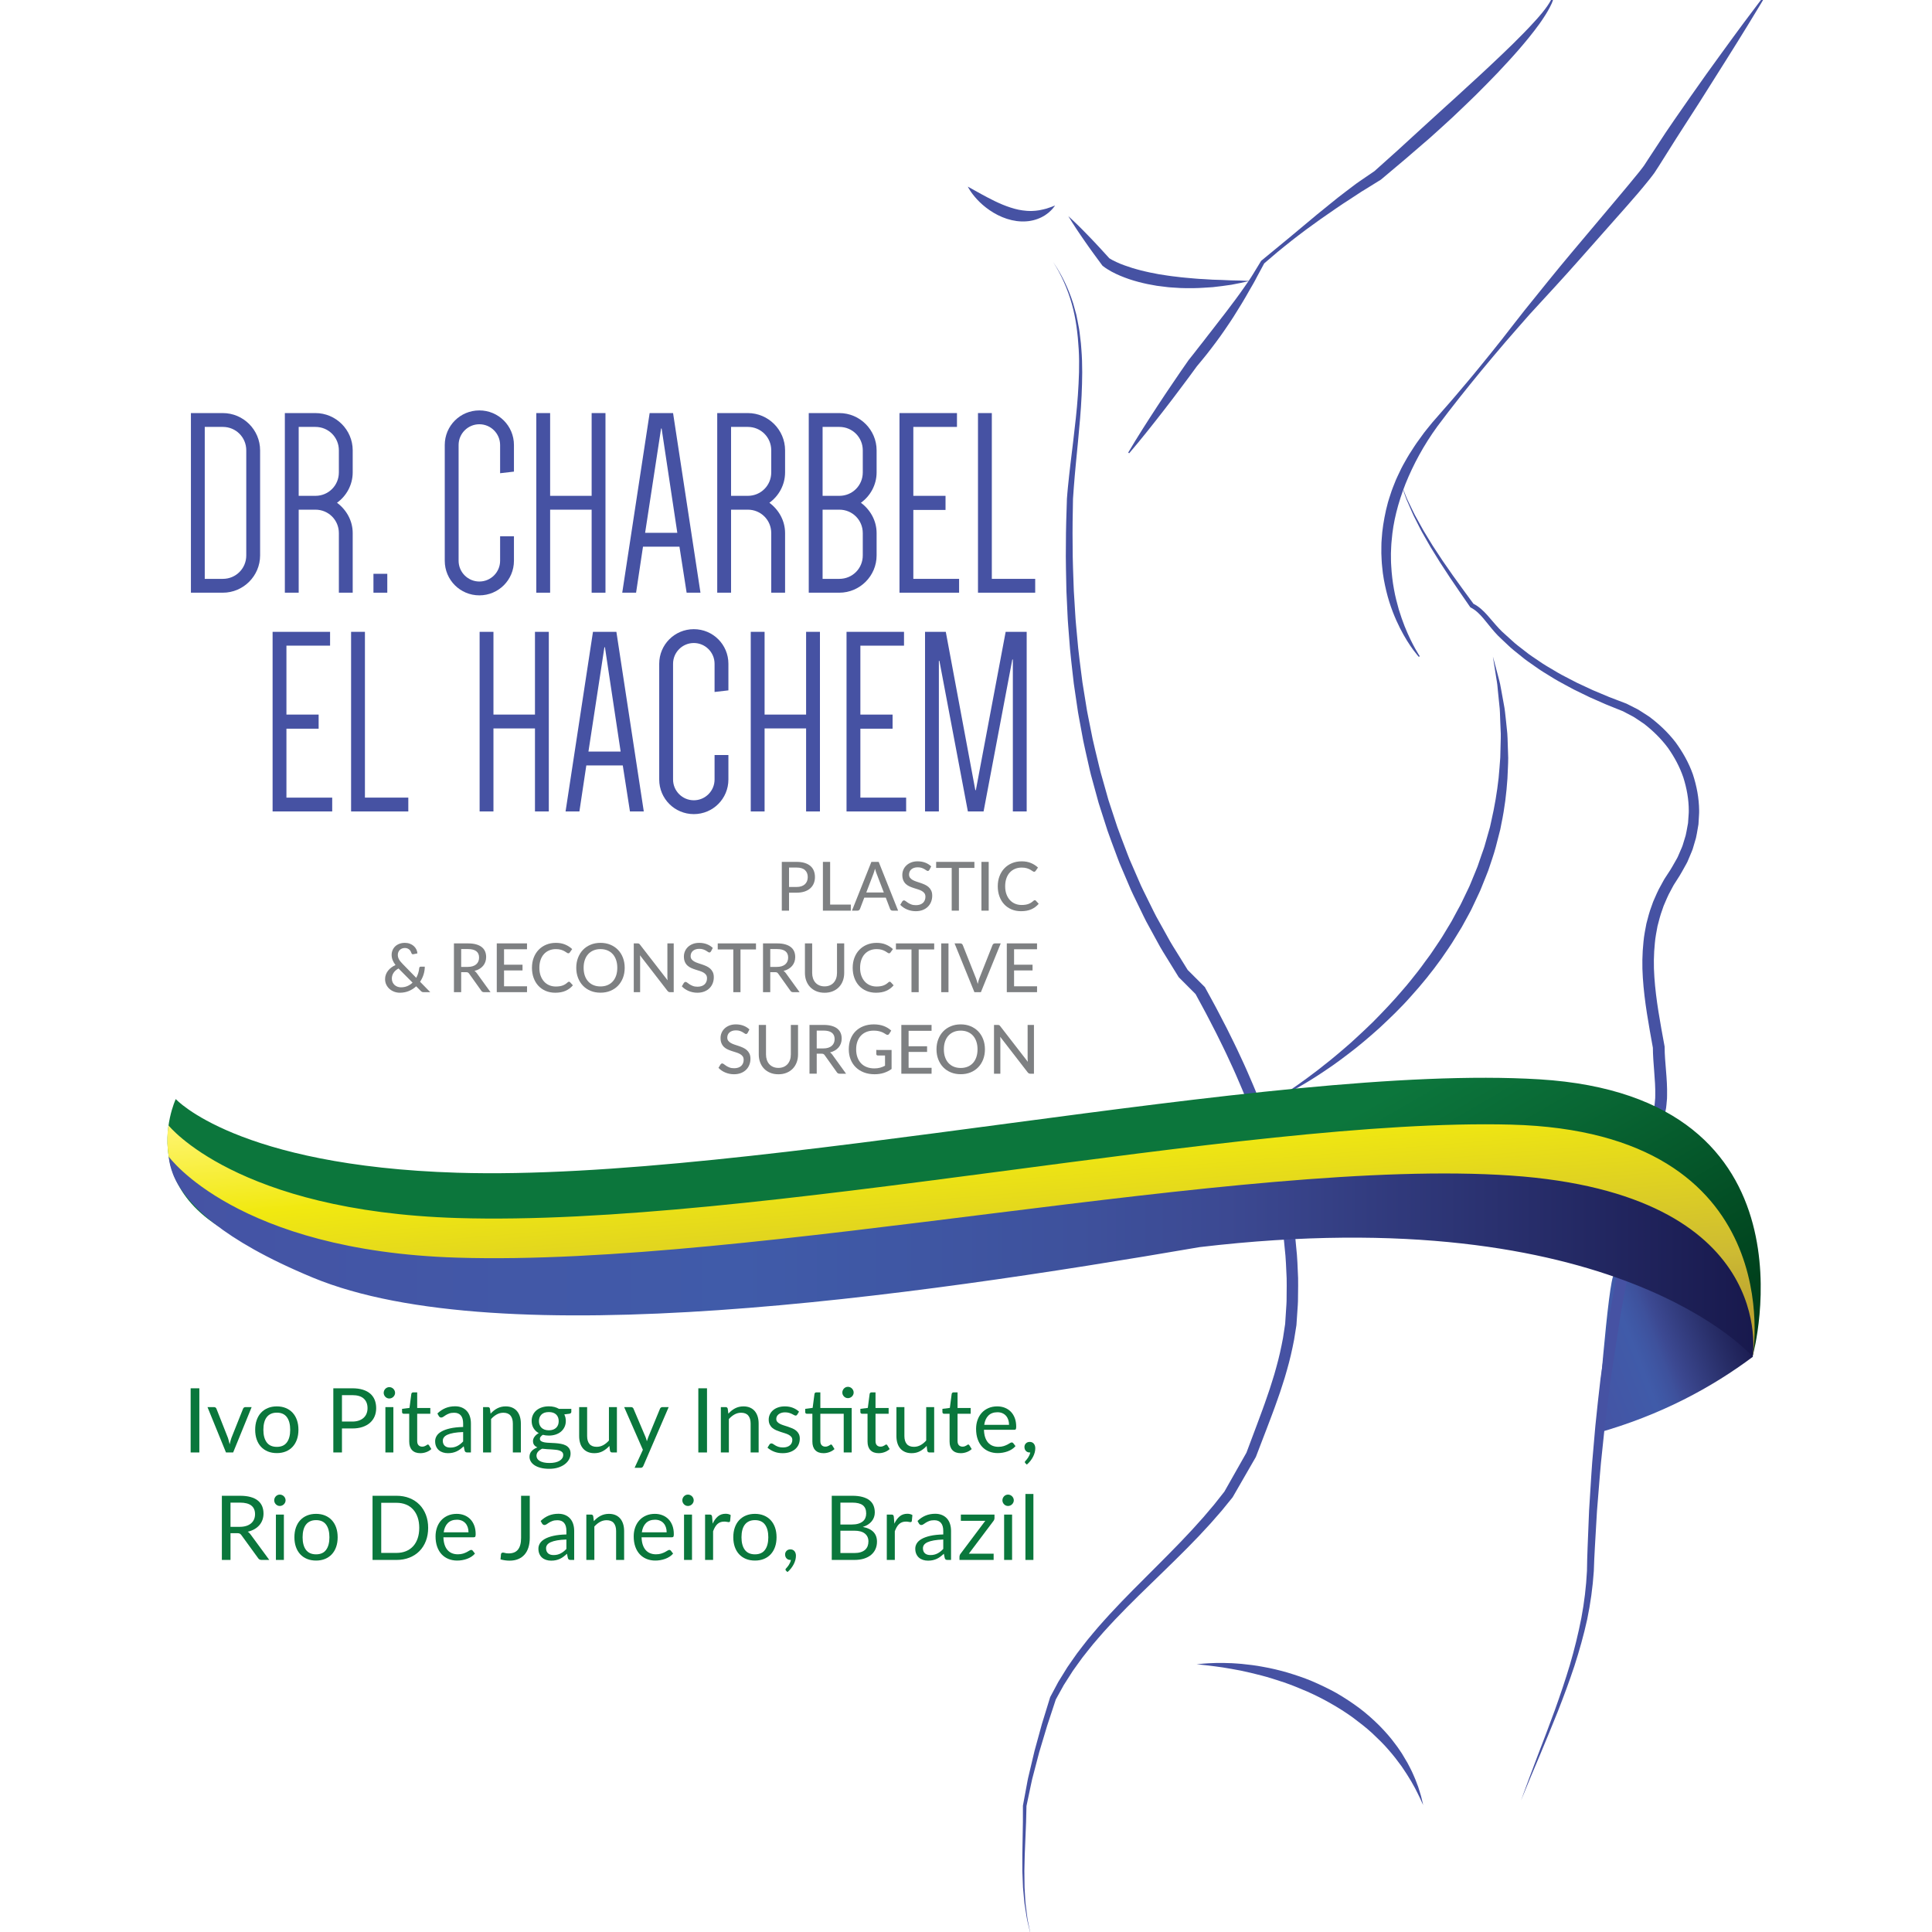 <?xml version="1.0" encoding="utf-8"?>
<!-- Generator: Adobe Illustrator 17.0.0, SVG Export Plug-In . SVG Version: 6.00 Build 0)  -->
<!DOCTYPE svg PUBLIC "-//W3C//DTD SVG 1.1//EN" "http://www.w3.org/Graphics/SVG/1.1/DTD/svg11.dtd">
<svg version="1.1" id="Layer_1" xmlns="http://www.w3.org/2000/svg" xmlns:xlink="http://www.w3.org/1999/xlink" x="0px" y="0px"
	 width="651.97px" height="651.97px" viewBox="0 0 651.97 651.97" enable-background="new 0 0 651.97 651.97" xml:space="preserve">
<g>
	<linearGradient id="SVGID_1_" gradientUnits="userSpaceOnUse" x1="530.384" y1="461.666" x2="588.173" y2="439.483">
		<stop  offset="0" style="stop-color:#4553A4"/>
		<stop  offset="0.359" style="stop-color:#405BA9"/>
		<stop  offset="0.414" style="stop-color:#3F57A4"/>
		<stop  offset="0.477" style="stop-color:#3E519C"/>
		<stop  offset="0.529" style="stop-color:#3C4992"/>
		<stop  offset="0.594" style="stop-color:#374287"/>
		<stop  offset="0.785" style="stop-color:#282E68"/>
		<stop  offset="0.926" style="stop-color:#1D1F55"/>
		<stop  offset="1" style="stop-color:#18194D"/>
	</linearGradient>
	<path fill="url(#SVGID_1_)" d="M591.532,457.846c-13.774,10.299-31.054,19.731-52.714,25.79c0,0,3.947-52.953,5.859-53.454
		c12.614-3.304,24.264-3.184,36.565-8.754L591.532,457.846z"/>
	<g>
		<g>
			<path fill="#0A773C" d="M67.268,490.146h-2.931v-21.654h2.931V490.146z"/>
			<path fill="#0A773C" d="M84.919,474.838l-6.241,15.308H76.26l-6.241-15.308h2.191c0.222,0,0.403,0.056,0.544,0.166
				c0.141,0.111,0.237,0.242,0.287,0.393l3.884,9.853c0.121,0.373,0.227,0.736,0.317,1.089s0.176,0.705,0.257,1.058
				c0.081-0.353,0.167-0.705,0.257-1.058c0.091-0.353,0.202-0.716,0.333-1.089l3.929-9.853c0.06-0.161,0.161-0.294,0.302-0.4
				c0.141-0.105,0.307-0.158,0.499-0.158H84.919z"/>
			<path fill="#0A773C" d="M93.426,474.596c1.118,0,2.125,0.187,3.022,0.56c0.896,0.372,1.662,0.901,2.297,1.586
				c0.635,0.686,1.121,1.515,1.458,2.486c0.337,0.973,0.506,2.058,0.506,3.257c0,1.209-0.169,2.297-0.506,3.264
				c-0.338,0.967-0.824,1.793-1.458,2.479c-0.635,0.685-1.4,1.211-2.297,1.579c-0.896,0.367-1.904,0.552-3.022,0.552
				c-1.128,0-2.144-0.185-3.045-0.552c-0.901-0.368-1.669-0.895-2.304-1.579c-0.635-0.686-1.121-1.512-1.458-2.479
				s-0.506-2.055-0.506-3.264c0-1.199,0.168-2.284,0.506-3.257c0.337-0.972,0.824-1.801,1.458-2.486
				c0.635-0.685,1.403-1.214,2.304-1.586C91.283,474.782,92.298,474.596,93.426,474.596z M93.426,488.257
				c1.511,0,2.639-0.507,3.385-1.519c0.746-1.013,1.118-2.426,1.118-4.239c0-1.823-0.373-3.243-1.118-4.262
				c-0.746-1.017-1.874-1.525-3.385-1.525c-0.766,0-1.434,0.131-2.002,0.393c-0.569,0.262-1.043,0.64-1.42,1.133
				c-0.378,0.494-0.66,1.102-0.846,1.821c-0.187,0.721-0.28,1.534-0.28,2.44c0,1.813,0.375,3.227,1.126,4.239
				C90.754,487.75,91.895,488.257,93.426,488.257z"/>
			<path fill="#0A773C" d="M118.874,468.491c1.37,0,2.561,0.158,3.574,0.476c1.012,0.317,1.851,0.769,2.516,1.353
				c0.665,0.584,1.161,1.29,1.488,2.115c0.327,0.826,0.491,1.748,0.491,2.766c0,1.008-0.176,1.93-0.529,2.766
				c-0.353,0.836-0.869,1.557-1.549,2.161c-0.68,0.604-1.521,1.075-2.524,1.413c-1.002,0.337-2.159,0.506-3.468,0.506h-3.476v8.1
				h-2.917v-21.654H118.874z M118.874,479.719c0.836,0,1.574-0.111,2.213-0.333c0.64-0.221,1.179-0.531,1.617-0.929
				c0.438-0.398,0.768-0.874,0.99-1.428c0.222-0.555,0.333-1.164,0.333-1.829c0-1.38-0.426-2.458-1.277-3.233
				c-0.852-0.776-2.144-1.164-3.876-1.164h-3.476v8.916H118.874z"/>
			<path fill="#0A773C" d="M133.32,470.032c0,0.262-0.053,0.506-0.159,0.732c-0.106,0.228-0.247,0.429-0.423,0.604
				c-0.176,0.177-0.383,0.315-0.619,0.416c-0.237,0.101-0.486,0.151-0.748,0.151c-0.262,0-0.506-0.051-0.733-0.151
				c-0.227-0.101-0.426-0.239-0.597-0.416c-0.171-0.176-0.307-0.377-0.408-0.604c-0.101-0.227-0.151-0.471-0.151-0.732
				s0.05-0.511,0.151-0.748c0.101-0.236,0.236-0.443,0.408-0.619c0.171-0.177,0.37-0.315,0.597-0.416
				c0.227-0.101,0.471-0.151,0.733-0.151c0.262,0,0.511,0.051,0.748,0.151c0.236,0.101,0.443,0.239,0.619,0.416
				c0.176,0.176,0.317,0.383,0.423,0.619C133.267,469.522,133.32,469.771,133.32,470.032z M132.746,474.838v15.308h-2.69v-15.308
				H132.746z"/>
			<path fill="#0A773C" d="M141.858,490.388c-1.209,0-2.139-0.338-2.788-1.013c-0.65-0.675-0.975-1.647-0.975-2.917v-9.369h-1.843
				c-0.161,0-0.297-0.047-0.408-0.144c-0.111-0.096-0.166-0.244-0.166-0.445v-1.073l2.508-0.317l0.62-4.729
				c0.03-0.151,0.098-0.274,0.204-0.37c0.105-0.096,0.244-0.144,0.416-0.144h1.36v5.273h4.428v1.949h-4.428v9.188
				c0,0.645,0.156,1.123,0.469,1.436c0.312,0.312,0.715,0.468,1.208,0.468c0.282,0,0.526-0.037,0.733-0.113
				c0.207-0.075,0.386-0.158,0.537-0.249c0.151-0.091,0.28-0.174,0.385-0.249c0.106-0.076,0.199-0.113,0.28-0.113
				c0.141,0,0.267,0.085,0.378,0.257l0.786,1.284c-0.463,0.434-1.022,0.773-1.677,1.02
				C143.228,490.264,142.553,490.388,141.858,490.388z"/>
			<path fill="#0A773C" d="M147.6,476.999c0.846-0.816,1.758-1.426,2.735-1.829c0.977-0.402,2.06-0.604,3.249-0.604
				c0.856,0,1.617,0.142,2.282,0.424c0.665,0.281,1.224,0.675,1.677,1.178c0.453,0.504,0.796,1.113,1.027,1.829
				c0.232,0.715,0.348,1.501,0.348,2.357v9.792h-1.194c-0.262,0-0.463-0.043-0.604-0.129c-0.141-0.085-0.252-0.254-0.332-0.506
				l-0.302-1.45c-0.403,0.372-0.796,0.702-1.179,0.989c-0.383,0.287-0.786,0.529-1.209,0.726c-0.423,0.196-0.874,0.348-1.353,0.453
				s-1.01,0.159-1.594,0.159c-0.595,0-1.154-0.084-1.677-0.25c-0.524-0.166-0.98-0.415-1.368-0.748
				c-0.388-0.332-0.695-0.753-0.922-1.262s-0.34-1.11-0.34-1.806c0-0.604,0.166-1.187,0.499-1.745
				c0.333-0.56,0.871-1.056,1.617-1.488c0.746-0.434,1.718-0.788,2.917-1.065s2.67-0.436,4.413-0.477v-1.193
				c0-1.188-0.257-2.088-0.771-2.697s-1.265-0.915-2.251-0.915c-0.665,0-1.222,0.084-1.67,0.25s-0.836,0.353-1.164,0.559
				c-0.328,0.207-0.61,0.394-0.846,0.56c-0.237,0.166-0.471,0.249-0.703,0.249c-0.182,0-0.338-0.048-0.469-0.144
				s-0.242-0.214-0.333-0.354L147.6,476.999z M156.289,483.255c-1.239,0.04-2.294,0.139-3.166,0.295
				c-0.872,0.156-1.582,0.36-2.131,0.611c-0.549,0.252-0.947,0.55-1.194,0.892c-0.247,0.343-0.37,0.726-0.37,1.148
				c0,0.403,0.065,0.751,0.196,1.043s0.31,0.531,0.537,0.718s0.493,0.322,0.801,0.408c0.307,0.086,0.637,0.128,0.99,0.128
				c0.474,0,0.907-0.048,1.3-0.144c0.393-0.096,0.763-0.234,1.11-0.415c0.348-0.182,0.68-0.398,0.998-0.65
				c0.317-0.251,0.627-0.538,0.929-0.861V483.255z"/>
			<path fill="#0A773C" d="M165.552,477.059c0.333-0.372,0.685-0.71,1.058-1.012c0.373-0.303,0.768-0.562,1.187-0.778
				c0.418-0.217,0.861-0.383,1.33-0.499c0.469-0.115,0.975-0.174,1.519-0.174c0.836,0,1.574,0.139,2.213,0.416
				s1.174,0.67,1.602,1.179s0.753,1.12,0.975,1.836c0.222,0.715,0.333,1.506,0.333,2.372v9.747h-2.705v-9.747
				c0-1.158-0.264-2.058-0.793-2.697c-0.529-0.64-1.332-0.96-2.41-0.96c-0.796,0-1.539,0.192-2.229,0.575s-1.327,0.901-1.912,1.556
				v11.273h-2.705v-15.308h1.617c0.383,0,0.62,0.187,0.71,0.559L165.552,477.059z"/>
			<path fill="#0A773C" d="M192.797,475.442v0.997c0,0.332-0.211,0.544-0.634,0.635l-1.738,0.227c0.342,0.665,0.514,1.4,0.514,2.206
				c0,0.746-0.144,1.423-0.431,2.033c-0.287,0.609-0.683,1.131-1.187,1.563c-0.504,0.434-1.108,0.766-1.813,0.997
				c-0.706,0.232-1.471,0.348-2.297,0.348c-0.715,0-1.39-0.085-2.025-0.257c-0.322,0.202-0.569,0.416-0.74,0.643
				c-0.171,0.227-0.257,0.456-0.257,0.688c0,0.362,0.148,0.638,0.446,0.823c0.297,0.187,0.688,0.32,1.171,0.4
				c0.484,0.081,1.035,0.132,1.655,0.151c0.62,0.021,1.254,0.053,1.904,0.099c0.65,0.045,1.285,0.123,1.904,0.234
				c0.62,0.11,1.171,0.292,1.655,0.544c0.483,0.252,0.874,0.599,1.171,1.042s0.446,1.018,0.446,1.723
				c0,0.655-0.164,1.29-0.491,1.904c-0.327,0.614-0.798,1.161-1.413,1.64c-0.615,0.479-1.368,0.861-2.259,1.148
				s-1.896,0.431-3.015,0.431s-2.096-0.111-2.932-0.332c-0.836-0.222-1.531-0.52-2.085-0.892c-0.554-0.373-0.97-0.804-1.247-1.292
				c-0.277-0.489-0.416-1-0.416-1.534c0-0.756,0.236-1.396,0.71-1.919s1.124-0.942,1.95-1.255c-0.454-0.201-0.814-0.471-1.081-0.808
				c-0.267-0.338-0.4-0.794-0.4-1.368c0-0.222,0.04-0.45,0.121-0.688c0.081-0.236,0.204-0.474,0.371-0.71
				c0.166-0.236,0.37-0.461,0.612-0.673c0.242-0.211,0.524-0.397,0.846-0.559c-0.755-0.424-1.345-0.985-1.768-1.686
				c-0.423-0.7-0.635-1.514-0.635-2.44c0-0.745,0.144-1.423,0.431-2.032s0.688-1.128,1.202-1.557
				c0.514-0.428,1.125-0.758,1.836-0.989c0.71-0.232,1.488-0.348,2.334-0.348c0.665,0,1.285,0.073,1.859,0.219
				c0.574,0.146,1.098,0.36,1.572,0.643H192.797z M190.063,490.977c0-0.373-0.106-0.675-0.317-0.906
				c-0.211-0.232-0.497-0.413-0.854-0.544s-0.773-0.225-1.247-0.28c-0.474-0.055-0.975-0.098-1.503-0.128s-1.065-0.061-1.609-0.091
				s-1.068-0.081-1.572-0.151c-0.564,0.263-1.025,0.592-1.383,0.99c-0.357,0.397-0.536,0.863-0.536,1.397
				c0,0.343,0.088,0.662,0.264,0.96c0.176,0.297,0.446,0.554,0.809,0.771s0.818,0.388,1.368,0.514
				c0.549,0.126,1.196,0.188,1.942,0.188c0.725,0,1.375-0.065,1.949-0.196s1.06-0.317,1.458-0.559
				c0.398-0.242,0.703-0.529,0.915-0.861C189.957,491.747,190.063,491.38,190.063,490.977z M185.212,482.665
				c0.544,0,1.022-0.075,1.436-0.227s0.761-0.362,1.043-0.635c0.282-0.271,0.494-0.597,0.635-0.975
				c0.141-0.378,0.211-0.793,0.211-1.246c0-0.938-0.285-1.683-0.854-2.237c-0.569-0.554-1.393-0.831-2.471-0.831
				c-1.088,0-1.917,0.277-2.486,0.831c-0.569,0.555-0.854,1.3-0.854,2.237c0,0.453,0.073,0.868,0.219,1.246
				c0.146,0.378,0.36,0.703,0.642,0.975c0.282,0.272,0.629,0.483,1.042,0.635S184.668,482.665,185.212,482.665z"/>
			<path fill="#0A773C" d="M208.181,474.838v15.308h-1.602c-0.383,0-0.625-0.187-0.726-0.56l-0.211-1.646
				c-0.665,0.735-1.411,1.327-2.236,1.775c-0.826,0.448-1.773,0.673-2.841,0.673c-0.836,0-1.574-0.139-2.214-0.416
				c-0.64-0.277-1.176-0.667-1.609-1.171c-0.434-0.504-0.758-1.113-0.975-1.829c-0.217-0.715-0.325-1.506-0.325-2.372v-9.762h2.69
				v9.762c0,1.158,0.265,2.055,0.793,2.689s1.337,0.952,2.425,0.952c0.796,0,1.539-0.188,2.229-0.566
				c0.69-0.378,1.327-0.899,1.912-1.564v-11.272H208.181z"/>
			<path fill="#0A773C" d="M225.649,474.838l-8.538,19.826c-0.091,0.201-0.204,0.362-0.34,0.483
				c-0.136,0.121-0.345,0.182-0.627,0.182h-1.995l2.795-6.075l-6.316-14.416h2.327c0.231,0,0.416,0.058,0.552,0.174
				c0.136,0.115,0.229,0.244,0.279,0.385l4.095,9.642c0.161,0.423,0.297,0.866,0.408,1.329c0.141-0.473,0.292-0.921,0.453-1.345
				l3.974-9.626c0.061-0.161,0.164-0.294,0.31-0.4c0.146-0.105,0.31-0.158,0.491-0.158H225.649z"/>
			<path fill="#0A773C" d="M238.585,490.146h-2.931v-21.654h2.931V490.146z"/>
			<path fill="#0A773C" d="M245.793,477.059c0.333-0.372,0.685-0.71,1.058-1.012c0.373-0.303,0.768-0.562,1.187-0.778
				c0.418-0.217,0.861-0.383,1.33-0.499c0.469-0.115,0.975-0.174,1.519-0.174c0.836,0,1.574,0.139,2.213,0.416
				s1.174,0.67,1.602,1.179s0.753,1.12,0.975,1.836c0.222,0.715,0.333,1.506,0.333,2.372v9.747h-2.705v-9.747
				c0-1.158-0.264-2.058-0.793-2.697c-0.529-0.64-1.332-0.96-2.41-0.96c-0.796,0-1.539,0.192-2.229,0.575s-1.327,0.901-1.912,1.556
				v11.273h-2.705v-15.308h1.617c0.383,0,0.62,0.187,0.71,0.559L245.793,477.059z"/>
			<path fill="#0A773C" d="M269.034,477.361c-0.121,0.222-0.307,0.332-0.559,0.332c-0.151,0-0.323-0.055-0.514-0.166
				c-0.191-0.11-0.426-0.234-0.703-0.37c-0.277-0.136-0.607-0.262-0.99-0.378c-0.383-0.115-0.836-0.174-1.36-0.174
				c-0.453,0-0.861,0.059-1.224,0.174c-0.362,0.116-0.672,0.274-0.929,0.477c-0.257,0.201-0.453,0.436-0.589,0.702
				c-0.136,0.268-0.204,0.557-0.204,0.869c0,0.393,0.113,0.721,0.34,0.982c0.227,0.262,0.526,0.488,0.899,0.68
				s0.796,0.36,1.27,0.506c0.473,0.146,0.959,0.303,1.458,0.469c0.499,0.166,0.985,0.351,1.458,0.552
				c0.473,0.201,0.896,0.453,1.269,0.756c0.373,0.302,0.673,0.672,0.899,1.11s0.34,0.965,0.34,1.579
				c0,0.705-0.126,1.357-0.378,1.957s-0.625,1.118-1.118,1.557s-1.098,0.783-1.813,1.035c-0.716,0.251-1.542,0.378-2.479,0.378
				c-1.068,0-2.035-0.174-2.901-0.521c-0.867-0.348-1.602-0.794-2.206-1.338l0.634-1.027c0.081-0.131,0.176-0.231,0.287-0.302
				s0.252-0.106,0.423-0.106c0.181,0,0.373,0.071,0.574,0.212c0.201,0.141,0.446,0.297,0.733,0.469
				c0.287,0.171,0.637,0.327,1.05,0.468c0.413,0.142,0.927,0.212,1.542,0.212c0.523,0,0.982-0.068,1.375-0.204
				c0.393-0.136,0.72-0.319,0.982-0.552c0.262-0.231,0.456-0.498,0.582-0.801c0.126-0.302,0.189-0.624,0.189-0.967
				c0-0.424-0.113-0.773-0.34-1.051c-0.227-0.276-0.526-0.514-0.899-0.71s-0.798-0.367-1.277-0.514s-0.967-0.3-1.466-0.461
				s-0.987-0.345-1.466-0.552c-0.479-0.206-0.904-0.466-1.277-0.778c-0.373-0.312-0.672-0.697-0.899-1.156
				c-0.227-0.458-0.34-1.015-0.34-1.669c0-0.585,0.121-1.146,0.363-1.686s0.594-1.013,1.058-1.42
				c0.463-0.408,1.033-0.733,1.708-0.975c0.675-0.242,1.446-0.363,2.312-0.363c1.007,0,1.912,0.159,2.713,0.477
				c0.801,0.317,1.493,0.753,2.078,1.307L269.034,477.361z"/>
			<path fill="#0A773C" d="M287.41,490.146h-2.69v-13.057h-7.888v9.188c0,0.645,0.156,1.123,0.469,1.436
				c0.312,0.312,0.715,0.468,1.208,0.468c0.282,0,0.526-0.037,0.733-0.113c0.207-0.075,0.386-0.158,0.537-0.249
				c0.151-0.091,0.28-0.174,0.385-0.249c0.106-0.076,0.199-0.113,0.28-0.113c0.141,0,0.267,0.085,0.378,0.257l0.786,1.284
				c-0.463,0.434-1.022,0.773-1.677,1.02c-0.655,0.247-1.33,0.371-2.025,0.371c-1.209,0-2.139-0.338-2.788-1.013
				c-0.65-0.675-0.975-1.647-0.975-2.917v-9.369h-1.843c-0.161,0-0.297-0.047-0.408-0.144c-0.111-0.096-0.166-0.244-0.166-0.445
				v-1.073l2.508-0.332l0.62-4.715c0.03-0.151,0.098-0.274,0.204-0.37c0.105-0.096,0.244-0.144,0.416-0.144h1.36v5.273h10.578
				V490.146z M288.075,469.927c0,0.262-0.053,0.506-0.159,0.732c-0.106,0.227-0.247,0.426-0.423,0.597
				c-0.176,0.172-0.38,0.308-0.612,0.408c-0.232,0.101-0.479,0.151-0.741,0.151c-0.262,0-0.506-0.051-0.733-0.151
				c-0.227-0.101-0.426-0.236-0.597-0.408c-0.171-0.171-0.308-0.37-0.408-0.597s-0.151-0.471-0.151-0.732s0.05-0.512,0.151-0.748
				c0.101-0.237,0.237-0.443,0.408-0.62c0.171-0.176,0.37-0.314,0.597-0.415c0.227-0.101,0.471-0.151,0.733-0.151
				c0.262,0,0.509,0.051,0.741,0.151c0.231,0.101,0.436,0.239,0.612,0.415c0.176,0.177,0.317,0.383,0.423,0.62
				C288.022,469.415,288.075,469.665,288.075,469.927z"/>
			<path fill="#0A773C" d="M296.522,490.388c-1.209,0-2.139-0.338-2.788-1.013c-0.65-0.675-0.975-1.647-0.975-2.917v-9.369h-1.843
				c-0.161,0-0.297-0.047-0.408-0.144c-0.111-0.096-0.166-0.244-0.166-0.445v-1.073l2.508-0.317l0.62-4.729
				c0.03-0.151,0.098-0.274,0.204-0.37c0.105-0.096,0.244-0.144,0.416-0.144h1.36v5.273h4.428v1.949h-4.428v9.188
				c0,0.645,0.156,1.123,0.469,1.436c0.312,0.312,0.715,0.468,1.208,0.468c0.282,0,0.526-0.037,0.733-0.113
				c0.207-0.075,0.386-0.158,0.537-0.249c0.151-0.091,0.28-0.174,0.385-0.249c0.106-0.076,0.199-0.113,0.28-0.113
				c0.141,0,0.267,0.085,0.378,0.257l0.786,1.284c-0.463,0.434-1.022,0.773-1.677,1.02
				C297.892,490.264,297.217,490.388,296.522,490.388z"/>
			<path fill="#0A773C" d="M315.245,474.838v15.308h-1.602c-0.383,0-0.625-0.187-0.726-0.56l-0.211-1.646
				c-0.665,0.735-1.411,1.327-2.236,1.775c-0.826,0.448-1.773,0.673-2.841,0.673c-0.836,0-1.574-0.139-2.214-0.416
				c-0.64-0.277-1.176-0.667-1.609-1.171c-0.434-0.504-0.758-1.113-0.975-1.829c-0.217-0.715-0.325-1.506-0.325-2.372v-9.762h2.69
				v9.762c0,1.158,0.265,2.055,0.793,2.689s1.337,0.952,2.425,0.952c0.796,0,1.539-0.188,2.229-0.566
				c0.69-0.378,1.327-0.899,1.912-1.564v-11.272H315.245z"/>
			<path fill="#0A773C" d="M324.206,490.388c-1.209,0-2.139-0.338-2.788-1.013c-0.65-0.675-0.975-1.647-0.975-2.917v-9.369h-1.843
				c-0.161,0-0.297-0.047-0.408-0.144c-0.111-0.096-0.166-0.244-0.166-0.445v-1.073l2.508-0.317l0.62-4.729
				c0.03-0.151,0.098-0.274,0.204-0.37c0.105-0.096,0.244-0.144,0.416-0.144h1.36v5.273h4.428v1.949h-4.428v9.188
				c0,0.645,0.156,1.123,0.469,1.436c0.312,0.312,0.715,0.468,1.208,0.468c0.282,0,0.526-0.037,0.733-0.113
				c0.207-0.075,0.386-0.158,0.537-0.249c0.151-0.091,0.28-0.174,0.385-0.249c0.106-0.076,0.199-0.113,0.28-0.113
				c0.141,0,0.267,0.085,0.378,0.257l0.786,1.284c-0.463,0.434-1.022,0.773-1.677,1.02
				C325.575,490.264,324.901,490.388,324.206,490.388z"/>
			<path fill="#0A773C" d="M342.687,488c-0.332,0.402-0.73,0.753-1.193,1.05c-0.465,0.298-0.961,0.542-1.488,0.733
				c-0.529,0.191-1.076,0.335-1.641,0.431s-1.123,0.144-1.678,0.144c-1.057,0-2.031-0.18-2.924-0.537
				c-0.891-0.357-1.662-0.881-2.312-1.571c-0.65-0.689-1.156-1.544-1.519-2.562s-0.544-2.186-0.544-3.506
				c0-1.067,0.164-2.064,0.491-2.992c0.327-0.927,0.798-1.729,1.413-2.41c0.614-0.68,1.365-1.214,2.252-1.602
				s1.885-0.582,2.992-0.582c0.916,0,1.766,0.154,2.547,0.461c0.779,0.308,1.455,0.751,2.023,1.33
				c0.57,0.579,1.016,1.295,1.338,2.146c0.322,0.852,0.484,1.821,0.484,2.909c0,0.423-0.045,0.705-0.137,0.846
				c-0.09,0.142-0.262,0.212-0.514,0.212h-10.23c0.03,0.967,0.164,1.809,0.4,2.523c0.236,0.716,0.566,1.312,0.99,1.791
				s0.926,0.836,1.512,1.073c0.584,0.236,1.238,0.354,1.963,0.354c0.676,0,1.258-0.078,1.746-0.234
				c0.488-0.155,0.91-0.324,1.262-0.506c0.354-0.182,0.648-0.35,0.885-0.506s0.439-0.234,0.611-0.234
				c0.223,0,0.393,0.086,0.514,0.257L342.687,488z M340.511,480.821c0-0.624-0.088-1.195-0.266-1.715
				c-0.176-0.519-0.432-0.967-0.77-1.345s-0.748-0.67-1.232-0.877c-0.482-0.206-1.031-0.31-1.646-0.31
				c-1.289,0-2.311,0.376-3.061,1.126c-0.75,0.751-1.216,1.791-1.398,3.12H340.511z"/>
			<path fill="#0A773C" d="M346.057,493.803c-0.081-0.071-0.137-0.137-0.167-0.196c-0.03-0.061-0.045-0.137-0.045-0.228
				c0-0.07,0.022-0.141,0.068-0.211c0.045-0.07,0.098-0.136,0.158-0.196c0.101-0.111,0.229-0.257,0.386-0.438
				s0.314-0.396,0.476-0.643s0.31-0.519,0.446-0.815c0.136-0.298,0.233-0.612,0.294-0.944c-0.03,0.01-0.062,0.015-0.098,0.015
				s-0.068,0-0.099,0c-0.523,0-0.949-0.174-1.276-0.521c-0.328-0.348-0.491-0.793-0.491-1.337c0-0.474,0.163-0.877,0.491-1.209
				c0.327-0.333,0.763-0.499,1.307-0.499c0.303,0,0.569,0.056,0.801,0.166c0.231,0.111,0.426,0.265,0.582,0.461
				s0.274,0.424,0.355,0.681c0.08,0.257,0.12,0.536,0.12,0.838c0,0.454-0.062,0.925-0.188,1.413
				c-0.126,0.489-0.312,0.973-0.56,1.451c-0.246,0.479-0.546,0.944-0.898,1.397s-0.756,0.871-1.209,1.254L346.057,493.803z"/>
			<path fill="#0A773C" d="M90.872,526.413h-2.599c-0.534,0-0.927-0.206-1.179-0.619l-5.622-7.737
				c-0.171-0.242-0.355-0.416-0.552-0.521c-0.196-0.105-0.501-0.158-0.914-0.158h-2.221v9.036h-2.917v-21.654h6.12
				c1.37,0,2.554,0.139,3.551,0.415c0.998,0.277,1.821,0.678,2.471,1.201c0.65,0.524,1.131,1.156,1.443,1.896
				c0.312,0.741,0.468,1.569,0.468,2.486c0,0.766-0.121,1.48-0.362,2.146c-0.242,0.665-0.592,1.262-1.05,1.791
				c-0.458,0.528-1.018,0.979-1.678,1.353s-1.408,0.654-2.244,0.846c0.373,0.212,0.695,0.52,0.967,0.922L90.872,526.413z
				 M80.868,515.246c0.846,0,1.594-0.104,2.244-0.311c0.65-0.206,1.194-0.498,1.632-0.876c0.438-0.378,0.768-0.828,0.99-1.353
				c0.222-0.523,0.333-1.104,0.333-1.738c0-1.289-0.423-2.261-1.27-2.916c-0.846-0.654-2.115-0.982-3.808-0.982h-3.204v8.176H80.868
				z"/>
			<path fill="#0A773C" d="M96.372,506.3c0,0.262-0.053,0.506-0.159,0.732c-0.106,0.228-0.247,0.429-0.423,0.604
				c-0.176,0.177-0.383,0.315-0.619,0.416c-0.237,0.101-0.486,0.151-0.748,0.151c-0.262,0-0.506-0.051-0.733-0.151
				c-0.227-0.101-0.426-0.239-0.597-0.416c-0.171-0.176-0.307-0.377-0.408-0.604c-0.101-0.227-0.151-0.471-0.151-0.732
				s0.05-0.511,0.151-0.748c0.101-0.236,0.236-0.443,0.408-0.619c0.171-0.177,0.37-0.315,0.597-0.416
				c0.227-0.101,0.471-0.151,0.733-0.151c0.262,0,0.511,0.051,0.748,0.151c0.236,0.101,0.443,0.239,0.619,0.416
				c0.176,0.176,0.317,0.383,0.423,0.619C96.319,505.789,96.372,506.038,96.372,506.3z M95.798,511.106v15.308h-2.69v-15.308H95.798
				z"/>
			<path fill="#0A773C" d="M106.663,510.863c1.118,0,2.125,0.187,3.022,0.56c0.896,0.372,1.662,0.901,2.297,1.586
				c0.635,0.686,1.121,1.515,1.458,2.486c0.337,0.973,0.506,2.058,0.506,3.257c0,1.209-0.169,2.297-0.506,3.264
				c-0.338,0.967-0.824,1.793-1.458,2.479c-0.635,0.685-1.4,1.211-2.297,1.579c-0.896,0.367-1.904,0.552-3.022,0.552
				c-1.128,0-2.144-0.185-3.045-0.552c-0.901-0.368-1.669-0.895-2.304-1.579c-0.635-0.686-1.121-1.512-1.458-2.479
				s-0.506-2.055-0.506-3.264c0-1.199,0.168-2.284,0.506-3.257c0.337-0.972,0.824-1.801,1.458-2.486
				c0.635-0.685,1.403-1.214,2.304-1.586C104.52,511.05,105.535,510.863,106.663,510.863z M106.663,524.524
				c1.511,0,2.639-0.507,3.385-1.519c0.746-1.013,1.118-2.426,1.118-4.239c0-1.823-0.373-3.243-1.118-4.262
				c-0.746-1.017-1.874-1.525-3.385-1.525c-0.766,0-1.434,0.131-2.002,0.393c-0.569,0.262-1.043,0.64-1.42,1.133
				c-0.378,0.494-0.66,1.102-0.846,1.821c-0.187,0.721-0.28,1.534-0.28,2.44c0,1.813,0.375,3.227,1.126,4.239
				C103.991,524.018,105.131,524.524,106.663,524.524z"/>
			<path fill="#0A773C" d="M144.486,515.594c0,1.622-0.257,3.098-0.771,4.427c-0.514,1.33-1.239,2.469-2.176,3.416
				c-0.937,0.946-2.062,1.68-3.377,2.198c-1.314,0.52-2.768,0.778-4.359,0.778h-8.084v-21.654h8.084
				c1.591,0,3.045,0.259,4.359,0.778c1.315,0.519,2.44,1.254,3.377,2.206s1.663,2.093,2.176,3.423
				C144.229,512.495,144.486,513.972,144.486,515.594z M141.479,515.594c0-1.33-0.181-2.519-0.544-3.566
				c-0.362-1.048-0.876-1.935-1.541-2.66c-0.665-0.726-1.471-1.279-2.418-1.662c-0.947-0.383-2.005-0.574-3.173-0.574h-5.153v16.91
				h5.153c1.168,0,2.226-0.191,3.173-0.574c0.947-0.383,1.753-0.935,2.418-1.655c0.665-0.72,1.179-1.604,1.541-2.652
				C141.297,518.112,141.479,516.923,141.479,515.594z"/>
			<path fill="#0A773C" d="M160.278,524.268c-0.333,0.402-0.73,0.753-1.194,1.05c-0.463,0.298-0.959,0.542-1.488,0.733
				s-1.076,0.335-1.64,0.431c-0.564,0.096-1.124,0.144-1.677,0.144c-1.058,0-2.033-0.18-2.924-0.537s-1.662-0.881-2.312-1.571
				c-0.65-0.689-1.156-1.544-1.519-2.562s-0.544-2.186-0.544-3.506c0-1.067,0.164-2.064,0.491-2.992
				c0.327-0.927,0.798-1.729,1.413-2.41c0.614-0.68,1.365-1.214,2.251-1.602c0.887-0.388,1.884-0.582,2.992-0.582
				c0.917,0,1.766,0.154,2.546,0.461c0.781,0.308,1.456,0.751,2.025,1.33c0.569,0.579,1.015,1.295,1.337,2.146
				c0.322,0.852,0.483,1.821,0.483,2.909c0,0.423-0.045,0.705-0.136,0.846c-0.091,0.142-0.262,0.212-0.514,0.212h-10.23
				c0.03,0.967,0.164,1.809,0.4,2.523c0.236,0.716,0.566,1.312,0.99,1.791c0.423,0.479,0.927,0.836,1.511,1.073
				c0.584,0.236,1.239,0.354,1.964,0.354c0.675,0,1.256-0.078,1.745-0.234c0.489-0.155,0.909-0.324,1.262-0.506
				c0.353-0.182,0.647-0.35,0.884-0.506s0.44-0.234,0.612-0.234c0.222,0,0.393,0.086,0.514,0.257L160.278,524.268z M158.102,517.089
				c0-0.624-0.088-1.195-0.265-1.715c-0.176-0.519-0.433-0.967-0.771-1.345c-0.338-0.378-0.748-0.67-1.232-0.877
				c-0.483-0.206-1.033-0.31-1.647-0.31c-1.29,0-2.31,0.376-3.06,1.126c-0.75,0.751-1.216,1.791-1.398,3.12H158.102z"/>
			<path fill="#0A773C" d="M178.775,518.933c0,1.209-0.149,2.292-0.446,3.249c-0.297,0.957-0.735,1.766-1.315,2.426
				c-0.579,0.66-1.292,1.166-2.138,1.519s-1.818,0.529-2.917,0.529c-0.997,0-2.015-0.142-3.052-0.424
				c0.02-0.292,0.045-0.581,0.075-0.868c0.03-0.287,0.056-0.572,0.076-0.854c0.02-0.171,0.083-0.31,0.189-0.415
				c0.106-0.106,0.27-0.159,0.491-0.159c0.181,0,0.42,0.046,0.718,0.137c0.297,0.09,0.697,0.136,1.201,0.136
				c0.665,0,1.259-0.101,1.783-0.303c0.524-0.201,0.962-0.514,1.315-0.937c0.353-0.423,0.622-0.965,0.808-1.625
				c0.187-0.659,0.28-1.442,0.28-2.35v-14.234h2.932V518.933z"/>
			<path fill="#0A773C" d="M182.446,513.267c0.846-0.816,1.758-1.426,2.735-1.829c0.977-0.402,2.06-0.604,3.249-0.604
				c0.856,0,1.617,0.142,2.282,0.424c0.665,0.281,1.224,0.675,1.677,1.178c0.453,0.504,0.796,1.113,1.027,1.829
				c0.232,0.715,0.348,1.501,0.348,2.357v9.792h-1.194c-0.262,0-0.463-0.043-0.604-0.129c-0.141-0.085-0.252-0.254-0.332-0.506
				l-0.302-1.45c-0.403,0.372-0.796,0.702-1.179,0.989c-0.383,0.287-0.786,0.529-1.209,0.726c-0.423,0.196-0.874,0.348-1.353,0.453
				s-1.01,0.159-1.594,0.159c-0.595,0-1.154-0.084-1.677-0.25c-0.524-0.166-0.98-0.415-1.368-0.748
				c-0.388-0.332-0.695-0.753-0.922-1.262s-0.34-1.11-0.34-1.806c0-0.604,0.166-1.187,0.499-1.745
				c0.333-0.56,0.871-1.056,1.617-1.488c0.746-0.434,1.718-0.788,2.917-1.065s2.67-0.436,4.413-0.477v-1.193
				c0-1.188-0.257-2.088-0.771-2.697s-1.265-0.915-2.251-0.915c-0.665,0-1.222,0.084-1.67,0.25s-0.836,0.353-1.164,0.559
				c-0.328,0.207-0.61,0.394-0.846,0.56c-0.237,0.166-0.471,0.249-0.703,0.249c-0.182,0-0.338-0.048-0.469-0.144
				s-0.242-0.214-0.333-0.354L182.446,513.267z M191.135,519.523c-1.239,0.04-2.294,0.139-3.166,0.295
				c-0.872,0.156-1.582,0.36-2.131,0.611c-0.549,0.252-0.947,0.55-1.194,0.892c-0.247,0.343-0.37,0.726-0.37,1.148
				c0,0.403,0.065,0.751,0.196,1.043s0.31,0.531,0.537,0.718s0.493,0.322,0.801,0.408c0.307,0.086,0.637,0.128,0.99,0.128
				c0.474,0,0.907-0.048,1.3-0.144c0.393-0.096,0.763-0.234,1.11-0.415c0.348-0.182,0.68-0.398,0.998-0.65
				c0.317-0.251,0.627-0.538,0.929-0.861V519.523z"/>
			<path fill="#0A773C" d="M200.399,513.326c0.333-0.372,0.685-0.71,1.058-1.012c0.373-0.303,0.768-0.562,1.187-0.778
				c0.418-0.217,0.861-0.383,1.33-0.499c0.469-0.115,0.975-0.174,1.519-0.174c0.836,0,1.574,0.139,2.213,0.416
				s1.174,0.67,1.602,1.179s0.753,1.12,0.975,1.836c0.222,0.715,0.333,1.506,0.333,2.372v9.747h-2.705v-9.747
				c0-1.158-0.264-2.058-0.793-2.697c-0.529-0.64-1.332-0.96-2.41-0.96c-0.796,0-1.539,0.192-2.229,0.575s-1.327,0.901-1.912,1.556
				v11.273h-2.705v-15.308h1.617c0.383,0,0.62,0.187,0.71,0.559L200.399,513.326z"/>
			<path fill="#0A773C" d="M227.146,524.268c-0.333,0.402-0.73,0.753-1.194,1.05c-0.463,0.298-0.959,0.542-1.488,0.733
				s-1.076,0.335-1.64,0.431c-0.564,0.096-1.124,0.144-1.677,0.144c-1.058,0-2.033-0.18-2.924-0.537s-1.662-0.881-2.312-1.571
				c-0.65-0.689-1.156-1.544-1.519-2.562s-0.544-2.186-0.544-3.506c0-1.067,0.164-2.064,0.491-2.992
				c0.327-0.927,0.798-1.729,1.413-2.41c0.614-0.68,1.365-1.214,2.251-1.602c0.887-0.388,1.884-0.582,2.992-0.582
				c0.917,0,1.766,0.154,2.546,0.461c0.781,0.308,1.456,0.751,2.025,1.33c0.569,0.579,1.015,1.295,1.337,2.146
				c0.322,0.852,0.483,1.821,0.483,2.909c0,0.423-0.045,0.705-0.136,0.846c-0.091,0.142-0.262,0.212-0.514,0.212h-10.23
				c0.03,0.967,0.164,1.809,0.4,2.523c0.236,0.716,0.566,1.312,0.99,1.791c0.423,0.479,0.927,0.836,1.511,1.073
				c0.584,0.236,1.239,0.354,1.964,0.354c0.675,0,1.256-0.078,1.745-0.234c0.489-0.155,0.909-0.324,1.262-0.506
				c0.353-0.182,0.647-0.35,0.884-0.506s0.44-0.234,0.612-0.234c0.222,0,0.393,0.086,0.514,0.257L227.146,524.268z M224.97,517.089
				c0-0.624-0.088-1.195-0.265-1.715c-0.176-0.519-0.433-0.967-0.771-1.345c-0.338-0.378-0.748-0.67-1.232-0.877
				c-0.483-0.206-1.033-0.31-1.647-0.31c-1.29,0-2.31,0.376-3.06,1.126c-0.75,0.751-1.216,1.791-1.398,3.12H224.97z"/>
			<path fill="#0A773C" d="M234.097,506.3c0,0.262-0.053,0.506-0.159,0.732c-0.106,0.228-0.247,0.429-0.423,0.604
				c-0.176,0.177-0.383,0.315-0.619,0.416c-0.237,0.101-0.486,0.151-0.748,0.151c-0.262,0-0.506-0.051-0.733-0.151
				c-0.227-0.101-0.426-0.239-0.597-0.416c-0.171-0.176-0.307-0.377-0.408-0.604c-0.101-0.227-0.151-0.471-0.151-0.732
				s0.05-0.511,0.151-0.748c0.101-0.236,0.236-0.443,0.408-0.619c0.171-0.177,0.37-0.315,0.597-0.416
				c0.227-0.101,0.471-0.151,0.733-0.151c0.262,0,0.511,0.051,0.748,0.151c0.236,0.101,0.443,0.239,0.619,0.416
				c0.176,0.176,0.317,0.383,0.423,0.619C234.044,505.789,234.097,506.038,234.097,506.3z M233.523,511.106v15.308h-2.69v-15.308
				H233.523z"/>
			<path fill="#0A773C" d="M240.489,514.173c0.483-1.048,1.078-1.866,1.783-2.456c0.705-0.589,1.566-0.884,2.584-0.884
				c0.322,0,0.632,0.035,0.929,0.106c0.297,0.07,0.562,0.181,0.793,0.332l-0.196,2.01c-0.061,0.252-0.212,0.378-0.454,0.378
				c-0.141,0-0.348-0.03-0.62-0.091s-0.579-0.091-0.921-0.091c-0.484,0-0.915,0.07-1.292,0.212c-0.377,0.141-0.715,0.35-1.012,0.627
				c-0.297,0.277-0.564,0.619-0.801,1.027c-0.237,0.408-0.451,0.874-0.643,1.398v9.671h-2.705v-15.308h1.541
				c0.292,0,0.494,0.056,0.604,0.166c0.111,0.111,0.187,0.302,0.227,0.574L240.489,514.173z"/>
			<path fill="#0A773C" d="M254.769,510.863c1.118,0,2.125,0.187,3.022,0.56c0.896,0.372,1.662,0.901,2.297,1.586
				c0.635,0.686,1.121,1.515,1.458,2.486c0.337,0.973,0.506,2.058,0.506,3.257c0,1.209-0.169,2.297-0.506,3.264
				c-0.338,0.967-0.824,1.793-1.458,2.479c-0.635,0.685-1.4,1.211-2.297,1.579c-0.896,0.367-1.904,0.552-3.022,0.552
				c-1.128,0-2.144-0.185-3.045-0.552c-0.901-0.368-1.669-0.895-2.304-1.579c-0.635-0.686-1.121-1.512-1.458-2.479
				s-0.506-2.055-0.506-3.264c0-1.199,0.168-2.284,0.506-3.257c0.337-0.972,0.824-1.801,1.458-2.486
				c0.635-0.685,1.403-1.214,2.304-1.586C252.626,511.05,253.641,510.863,254.769,510.863z M254.769,524.524
				c1.511,0,2.639-0.507,3.385-1.519c0.746-1.013,1.118-2.426,1.118-4.239c0-1.823-0.373-3.243-1.118-4.262
				c-0.746-1.017-1.874-1.525-3.385-1.525c-0.766,0-1.434,0.131-2.002,0.393c-0.569,0.262-1.043,0.64-1.42,1.133
				c-0.378,0.494-0.66,1.102-0.846,1.821c-0.187,0.721-0.28,1.534-0.28,2.44c0,1.813,0.375,3.227,1.126,4.239
				C252.097,524.018,253.237,524.524,254.769,524.524z"/>
			<path fill="#0A773C" d="M265.286,530.07c-0.081-0.071-0.136-0.137-0.166-0.196c-0.03-0.061-0.045-0.137-0.045-0.228
				c0-0.07,0.022-0.141,0.068-0.211s0.098-0.136,0.159-0.196c0.101-0.111,0.229-0.257,0.385-0.438s0.315-0.396,0.476-0.643
				s0.31-0.519,0.446-0.815c0.136-0.298,0.234-0.612,0.295-0.944c-0.03,0.01-0.063,0.015-0.098,0.015c-0.036,0-0.068,0-0.099,0
				c-0.524,0-0.95-0.174-1.277-0.521s-0.491-0.793-0.491-1.337c0-0.474,0.164-0.877,0.491-1.209
				c0.327-0.333,0.763-0.499,1.307-0.499c0.302,0,0.569,0.056,0.801,0.166c0.231,0.111,0.425,0.265,0.582,0.461
				s0.274,0.424,0.355,0.681s0.121,0.536,0.121,0.838c0,0.454-0.063,0.925-0.189,1.413c-0.126,0.489-0.312,0.973-0.559,1.451
				c-0.247,0.479-0.546,0.944-0.899,1.397c-0.353,0.453-0.756,0.871-1.209,1.254L265.286,530.07z"/>
			<path fill="#0A773C" d="M287.59,504.759c1.33,0,2.476,0.131,3.438,0.393c0.962,0.262,1.753,0.635,2.372,1.118
				c0.62,0.483,1.076,1.075,1.368,1.775s0.438,1.488,0.438,2.365c0,0.534-0.083,1.045-0.25,1.534
				c-0.166,0.488-0.416,0.944-0.748,1.367s-0.753,0.804-1.262,1.141c-0.509,0.338-1.106,0.612-1.791,0.824
				c1.591,0.302,2.788,0.868,3.589,1.699c0.801,0.832,1.201,1.922,1.201,3.272c0,0.916-0.169,1.753-0.506,2.508
				c-0.337,0.756-0.831,1.405-1.481,1.949c-0.649,0.544-1.448,0.965-2.395,1.263c-0.947,0.297-2.025,0.445-3.234,0.445h-7.646
				v-21.654H287.59z M283.601,507.07v7.39h3.868c0.826,0,1.544-0.091,2.153-0.272c0.609-0.181,1.113-0.433,1.511-0.755
				s0.692-0.713,0.884-1.171c0.191-0.459,0.287-0.96,0.287-1.504c0-1.279-0.383-2.214-1.148-2.804
				c-0.766-0.589-1.955-0.884-3.566-0.884H283.601z M288.285,524.086c0.836,0,1.557-0.096,2.161-0.287s1.101-0.461,1.488-0.809
				s0.673-0.761,0.854-1.239s0.272-1.005,0.272-1.579c0-1.118-0.398-2.002-1.194-2.651c-0.796-0.65-1.99-0.976-3.582-0.976h-4.684
				v7.541H288.285z"/>
			<path fill="#0A773C" d="M301.811,514.173c0.483-1.048,1.078-1.866,1.783-2.456c0.705-0.589,1.566-0.884,2.584-0.884
				c0.322,0,0.632,0.035,0.929,0.106c0.297,0.07,0.562,0.181,0.793,0.332l-0.196,2.01c-0.061,0.252-0.212,0.378-0.454,0.378
				c-0.141,0-0.348-0.03-0.62-0.091s-0.579-0.091-0.921-0.091c-0.484,0-0.915,0.07-1.292,0.212c-0.377,0.141-0.715,0.35-1.012,0.627
				c-0.297,0.277-0.564,0.619-0.801,1.027c-0.237,0.408-0.451,0.874-0.643,1.398v9.671h-2.705v-15.308h1.541
				c0.292,0,0.494,0.056,0.604,0.166c0.111,0.111,0.187,0.302,0.227,0.574L301.811,514.173z"/>
			<path fill="#0A773C" d="M309.623,513.267c0.846-0.816,1.758-1.426,2.735-1.829c0.977-0.402,2.06-0.604,3.249-0.604
				c0.856,0,1.617,0.142,2.282,0.424c0.665,0.281,1.224,0.675,1.677,1.178c0.453,0.504,0.796,1.113,1.027,1.829
				c0.232,0.715,0.348,1.501,0.348,2.357v9.792h-1.194c-0.262,0-0.463-0.043-0.604-0.129c-0.141-0.085-0.252-0.254-0.332-0.506
				l-0.302-1.45c-0.403,0.372-0.796,0.702-1.179,0.989c-0.383,0.287-0.786,0.529-1.209,0.726c-0.423,0.196-0.874,0.348-1.353,0.453
				s-1.01,0.159-1.594,0.159c-0.595,0-1.154-0.084-1.677-0.25c-0.524-0.166-0.98-0.415-1.368-0.748
				c-0.388-0.332-0.695-0.753-0.922-1.262s-0.34-1.11-0.34-1.806c0-0.604,0.166-1.187,0.499-1.745
				c0.333-0.56,0.871-1.056,1.617-1.488c0.746-0.434,1.718-0.788,2.917-1.065s2.67-0.436,4.413-0.477v-1.193
				c0-1.188-0.257-2.088-0.771-2.697s-1.265-0.915-2.251-0.915c-0.665,0-1.222,0.084-1.67,0.25s-0.836,0.353-1.164,0.559
				c-0.328,0.207-0.61,0.394-0.846,0.56c-0.237,0.166-0.471,0.249-0.703,0.249c-0.182,0-0.338-0.048-0.469-0.144
				s-0.242-0.214-0.333-0.354L309.623,513.267z M318.312,519.523c-1.239,0.04-2.294,0.139-3.166,0.295
				c-0.872,0.156-1.582,0.36-2.131,0.611c-0.549,0.252-0.947,0.55-1.194,0.892c-0.247,0.343-0.37,0.726-0.37,1.148
				c0,0.403,0.065,0.751,0.196,1.043s0.31,0.531,0.537,0.718s0.493,0.322,0.801,0.408c0.307,0.086,0.637,0.128,0.99,0.128
				c0.474,0,0.907-0.048,1.3-0.144c0.393-0.096,0.763-0.234,1.11-0.415c0.348-0.182,0.68-0.398,0.998-0.65
				c0.317-0.251,0.627-0.538,0.929-0.861V519.523z"/>
			<path fill="#0A773C" d="M335.599,512.254c0,0.191-0.031,0.378-0.098,0.559c-0.066,0.182-0.154,0.338-0.264,0.469l-8.297,11.031
				h8.372v2.101h-11.53v-1.118c0-0.131,0.03-0.284,0.091-0.461c0.06-0.176,0.151-0.345,0.272-0.506l8.341-11.107h-8.236v-2.115
				h11.349V512.254z"/>
			<path fill="#0A773C" d="M342.113,506.3c0,0.262-0.053,0.506-0.158,0.732c-0.106,0.228-0.247,0.429-0.424,0.604
				c-0.176,0.177-0.383,0.315-0.619,0.416c-0.237,0.101-0.486,0.151-0.748,0.151c-0.263,0-0.507-0.051-0.733-0.151
				s-0.426-0.239-0.597-0.416c-0.171-0.176-0.308-0.377-0.408-0.604c-0.101-0.227-0.15-0.471-0.15-0.732s0.05-0.511,0.15-0.748
				c0.101-0.236,0.237-0.443,0.408-0.619c0.171-0.177,0.37-0.315,0.597-0.416s0.471-0.151,0.733-0.151
				c0.262,0,0.511,0.051,0.748,0.151c0.236,0.101,0.443,0.239,0.619,0.416c0.177,0.176,0.317,0.383,0.424,0.619
				C342.06,505.789,342.113,506.038,342.113,506.3z M341.539,511.106v15.308h-2.689v-15.308H341.539z"/>
			<path fill="#0A773C" d="M348.731,504.154v22.259h-2.689v-22.259H348.731z"/>
		</g>
	</g>
	<g>
		<path fill="#4652A3" d="M355.411,88.452c2.931,4.286,5.193,9.03,6.765,14.003l1.045,3.771c0.285,1.272,0.499,2.559,0.752,3.84
			c0.283,1.277,0.391,2.578,0.557,3.872c0.157,1.295,0.333,2.59,0.383,3.893c0.434,5.205,0.309,10.429,0.084,15.631
			c-0.233,5.207-0.734,10.387-1.216,15.562c-0.501,5.173-1.028,10.333-1.417,15.492c-0.085,1.268-0.211,2.625-0.272,3.82
			l-0.063,3.894c-0.026,2.593-0.121,5.197-0.089,7.782l0.059,7.758c0.033,2.586,0.158,5.174,0.233,7.76l0.138,3.879l0.239,3.873
			c0.181,2.58,0.27,5.167,0.527,7.741l0.713,7.723c0.261,2.571,0.627,5.131,0.935,7.696c0.167,1.281,0.308,2.566,0.496,3.843
			l0.617,3.825l0.617,3.824c0.196,1.276,0.41,2.549,0.68,3.812l1.516,7.593c0.544,2.522,1.193,5.02,1.784,7.53
			c0.31,1.251,0.586,2.512,0.925,3.756l1.049,3.722l1.048,3.722l0.524,1.861l0.6,1.837l2.418,7.343
			c0.846,2.433,1.813,4.822,2.713,7.235c0.465,1.201,0.9,2.414,1.388,3.605l1.541,3.542l1.54,3.542
			c0.514,1.18,1.009,2.369,1.603,3.512l3.418,6.925c0.546,1.166,1.187,2.283,1.813,3.407l1.877,3.373l1.873,3.375
			c0.622,1.126,1.341,2.196,2.007,3.296l4.069,6.561l-0.251-0.308l5.738,5.724l0.2,0.199l0.124,0.231
			c1.637,3.033,3.338,6.03,4.906,9.103c0.792,1.532,1.607,3.051,2.381,4.593l2.296,4.639c0.782,1.538,1.488,3.115,2.222,4.677
			c0.716,1.571,1.486,3.117,2.158,4.71c1.381,3.168,2.772,6.331,4.02,9.558c1.327,3.193,2.459,6.467,3.643,9.719
			c0.564,1.637,1.072,3.293,1.611,4.939l0.797,2.472l0.711,2.5l1.403,5.006l1.208,5.061c0.431,1.68,0.752,3.386,1.076,5.092
			c0.312,1.707,0.697,3.401,0.948,5.12c0.498,3.438,1.055,6.868,1.316,10.338c0.408,3.454,0.482,6.935,0.644,10.409
			c0.061,1.738-0.014,3.479-0.015,5.218l-0.029,2.61c-0.006,0.87-0.102,1.737-0.148,2.606l-0.352,5.209l-0.011,0.163l-0.006,0.081
			l-0.026,0.195l-0.051,0.318l-0.102,0.635l-0.204,1.27l-0.409,2.54c-0.655,3.418-1.446,6.91-2.412,10.225
			c-0.434,1.689-0.989,3.332-1.512,4.986c-0.51,1.661-1.076,3.295-1.66,4.922c-1.126,3.273-2.37,6.484-3.586,9.699l-3.686,9.603
			l-0.047,0.122l-0.026,0.046l-7.694,13.347l-0.125,0.216l-0.047,0.058l-3.634,4.466l-3.782,4.326l-3.899,4.206l-3.987,4.107
			c-2.687,2.704-5.4,5.373-8.128,8.018l-8.156,7.934l-4.021,4.005c-1.333,1.341-2.629,2.712-3.945,4.067
			c-1.303,1.366-2.556,2.773-3.837,4.157c-1.259,1.402-2.461,2.85-3.695,4.273c-1.2,1.449-2.34,2.943-3.514,4.413
			c-1.123,1.505-2.193,3.049-3.293,4.572l-3.029,4.744l-2.722,4.922l0.056-0.134l-2.932,8.895l-2.691,8.97l-2.371,9.057
			c-0.191,0.756-0.329,1.523-0.496,2.284l-0.481,2.288l-0.963,4.579l0.008-0.099l-0.138,5.523l-0.224,5.511l-0.225,5.503l-0.126,5.5
			c0.029,1.831,0.028,3.665,0.063,5.498l0.162,2.743c0.063,0.914,0.089,1.833,0.181,2.744l0.342,2.729
			c0.122,0.909,0.209,1.824,0.361,2.728l1.1,5.398l-1.272-5.366c-0.181-0.901-0.297-1.814-0.449-2.722l-0.43-2.728
			c-0.122-0.912-0.177-1.832-0.269-2.748l-0.25-2.752c-0.095-1.838-0.152-3.679-0.219-5.521l-0.004-5.521l0.095-5.514l0.094-5.506
			l0.007-5.498l0-0.055l0.008-0.044l0.861-4.635l0.431-2.318c0.15-0.771,0.272-1.55,0.446-2.315l2.17-9.17l2.493-9.084l2.77-9.002
			l0.022-0.071l0.034-0.063l2.715-5.083c1.01-1.631,1.999-3.278,3.028-4.898c1.099-1.57,2.17-3.163,3.294-4.716
			c1.172-1.513,2.315-3.054,3.514-4.546c1.231-1.463,2.434-2.954,3.69-4.394c1.276-1.42,2.528-2.866,3.825-4.266
			c1.309-1.387,2.6-2.793,3.923-4.164l3.989-4.089l8.053-8.064c2.684-2.679,5.344-5.372,7.969-8.092l3.885-4.12l3.783-4.2l3.651-4.3
			l3.49-4.417l-0.171,0.274l7.589-13.4l-0.073,0.167l3.618-9.64c1.187-3.21,2.398-6.408,3.48-9.632
			c0.563-1.607,1.108-3.218,1.593-4.841c0.499-1.62,1.032-3.233,1.438-4.871c0.926-3.281,1.627-6.493,2.245-9.814l0.39-2.543
			l0.195-1.272l0.098-0.636l0.049-0.318l0.006-0.04c0.015-0.116-0.014,0.113-0.01,0.075l0.005-0.079l0.01-0.158l0.328-5.06
			c0.043-0.844,0.136-1.685,0.139-2.531l0.02-2.536c-0.004-1.69,0.068-3.381,0.003-5.071c-0.168-3.379-0.244-6.762-0.652-10.126
			c-0.26-3.376-0.815-6.72-1.307-10.071c-0.248-1.675-0.63-3.33-0.939-4.996c-0.32-1.664-0.637-3.329-1.064-4.972l-1.193-4.946
			l-1.387-4.899l-0.702-2.447l-0.788-2.423c-0.533-1.613-1.034-3.236-1.592-4.841c-1.18-3.189-2.265-6.411-3.57-9.556
			c-1.219-3.177-2.583-6.297-3.936-9.423c-0.657-1.57-1.415-3.099-2.118-4.651c-0.721-1.544-1.413-3.101-2.182-4.623l-2.258-4.59
			c-0.761-1.526-1.564-3.032-2.344-4.55c-1.543-3.043-3.223-6.019-4.837-9.027l0.324,0.43l-5.724-5.738l-0.158-0.158l-0.093-0.15
			l-4.126-6.686c-0.675-1.122-1.403-2.212-2.034-3.36l-1.889-3.444l-1.884-3.447c-0.629-1.148-1.271-2.29-1.819-3.48l-3.424-7.069
			c-0.594-1.167-1.09-2.379-1.604-3.583l-1.54-3.612l-1.539-3.611c-0.487-1.214-0.921-2.449-1.384-3.673
			c-0.897-2.458-1.859-4.893-2.7-7.369l-2.399-7.471l-0.594-1.869l-0.518-1.891l-1.036-3.782l-1.035-3.782
			c-0.337-1.262-0.59-2.546-0.889-3.818c-0.562-2.552-1.182-5.091-1.697-7.652l-1.424-7.704c-0.255-1.281-0.453-2.571-0.633-3.864
			l-0.568-3.874l-0.567-3.873c-0.172-1.293-0.296-2.592-0.446-3.888c-0.274-2.594-0.606-5.182-0.832-7.779l-0.608-7.797
			c-0.221-2.598-0.274-5.205-0.419-7.806l-0.185-3.904l-0.083-3.906c-0.038-2.605-0.127-5.206-0.122-7.812l0.053-7.819
			c0.006-2.608,0.138-5.194,0.201-7.791l0.119-3.892c0.092-1.396,0.224-2.624,0.34-3.944c0.513-5.186,1.163-10.345,1.784-15.495
			c0.602-5.152,1.222-10.3,1.574-15.463c0.344-5.159,0.59-10.339,0.281-15.499c-0.304-5.15-0.911-10.312-2.319-15.294
			C360.302,97.617,358.212,92.842,355.411,88.452z"/>
	</g>
	<g>
		<path fill="#4652A3" d="M472.581,162.831c0.757,1.861,1.495,3.73,2.267,5.584l1.308,2.71c0.442,0.899,0.856,1.81,1.319,2.698
			l1.455,2.632c0.493,0.872,0.951,1.763,1.46,2.626l1.56,2.57c0.525,0.853,1.028,1.719,1.57,2.562l3.308,5.021l3.436,4.937
			c2.336,3.261,4.699,6.505,7.085,9.737l-0.283-0.242c1.931,0.933,3.491,2.413,4.832,3.914c1.348,1.511,2.579,3.043,3.904,4.459
			l1.01,1.037c0.285,0.291,0.715,0.65,1.065,0.972l2.207,1.992c1.437,1.395,3.024,2.488,4.546,3.705
			c1.493,1.236,3.168,2.279,4.782,3.385c1.596,1.137,3.307,2.101,4.994,3.101c0.851,0.487,1.672,1.024,2.546,1.471l2.61,1.364
			c0.873,0.449,1.732,0.923,2.616,1.351l2.671,1.246l2.672,1.243l2.72,1.142l2.719,1.142l2.757,1.057l2.758,1.053l0.172,0.066
			l0.086,0.033l0.043,0.016l0.195,0.086l0.332,0.168l0.663,0.335l1.326,0.671l1.326,0.671c0.441,0.241,0.88,0.547,1.32,0.819
			c0.877,0.563,1.765,1.117,2.63,1.696c3.291,2.458,6.301,5.304,8.83,8.572c2.437,3.324,4.493,6.952,5.879,10.867
			c1.289,3.936,2.079,8.052,2.117,12.216c0.029,1.037-0.095,2.074-0.138,3.112l-0.096,1.556l-0.265,1.535
			c-0.193,1.02-0.323,2.056-0.574,3.062l-0.877,2.988c-0.248,1.014-0.711,1.945-1.099,2.906l-0.604,1.433
			c-0.199,0.479-0.393,0.961-0.664,1.402c-1.005,1.784-1.997,3.685-3.087,5.293l-0.8,1.253c-0.277,0.418-0.534,0.835-0.735,1.249
			l-1.32,2.483c-0.433,0.833-0.772,1.738-1.165,2.602c-0.186,0.438-0.388,0.87-0.563,1.313l-0.462,1.351
			c-0.675,1.783-1.115,3.638-1.599,5.48c-0.345,1.877-0.727,3.746-0.89,5.658c-0.391,3.808-0.45,7.669-0.17,11.541
			c0.521,7.746,2.001,15.491,3.428,23.289l0.031,0.171l0.001,0.184c0.022,5.203,0.964,10.588,0.827,16.289l-0.02,1.064l-0.097,1.075
			c-0.076,0.717-0.108,1.433-0.223,2.149c-0.274,1.416-0.532,2.914-0.89,4.176l-2.008,7.882l-2.008,7.882
			c-0.664,2.628-1.372,5.251-1.918,7.891l-3.501,15.818c-0.284,1.32-0.601,2.632-0.859,3.959l-0.756,3.984l-1.512,7.969
			l-1.512,7.969c-0.518,2.654-0.852,5.339-1.288,8.007l-2.455,16.018c-0.638,5.382-1.405,10.761-2.01,16.137l-0.841,8.06
			c-0.277,2.688-0.584,5.372-0.775,8.072l-0.653,8.09l-0.326,4.046l-0.235,4.052c-0.288,5.415-0.682,10.787-0.834,16.215
			c-0.368,5.504-1.125,10.937-2.234,16.288c-1.172,5.339-2.656,10.592-4.327,15.774c-1.718,5.166-3.605,10.265-5.591,15.32
			c-2.008,5.045-4.089,10.056-6.182,15.059c-2.117,4.993-4.223,9.989-6.255,15.018c1.836-5.103,3.746-10.182,5.671-15.253
			c1.948-5.061,3.882-10.126,5.738-15.214c1.835-5.096,3.565-10.224,5.121-15.397c1.515-5.186,2.809-10.425,3.841-15.706
			c1-5.29,1.642-10.631,1.908-15.954c0.056-5.417,0.357-10.871,0.55-16.29l0.164-4.072l0.256-4.067l0.512-8.136
			c0.143-2.713,0.404-5.423,0.636-8.134l0.705-8.134c0.522-5.411,1.155-10.788,1.767-16.178l2.326-16.165
			c0.413-2.687,0.726-5.391,1.222-8.064l1.447-8.027l1.448-8.028l0.724-4.014c0.252-1.336,0.57-2.661,0.851-3.993l3.483-15.959
			c0.546-2.673,1.244-5.289,1.9-7.92l1.984-7.888l1.984-7.888c0.376-1.351,0.548-2.534,0.798-3.778
			c0.099-0.622,0.121-1.264,0.188-1.895l0.085-0.95l0.013-0.969c0.113-5.158-0.774-10.543-0.807-16.191l0.032,0.354
			c-1.399-7.792-2.89-15.663-3.413-23.751c-0.279-4.037-0.212-8.133,0.22-12.205c0.182-2.042,0.594-4.059,0.977-6.079
			c0.526-1.991,1.005-3.996,1.756-5.919l0.515-1.456c0.193-0.477,0.413-0.943,0.618-1.414c0.433-0.937,0.803-1.889,1.291-2.81
			l1.501-2.751c0.244-0.473,0.511-0.897,0.785-1.303l0.811-1.246c1.149-1.668,1.985-3.292,2.949-4.946
			c0.255-0.402,0.433-0.841,0.617-1.276l0.561-1.302c0.361-0.873,0.801-1.719,1.027-2.638l0.824-2.709
			c0.237-0.912,0.356-1.851,0.543-2.774l0.258-1.391l0.095-1.411c0.044-0.94,0.174-1.881,0.154-2.822
			c-0.001-3.779-0.69-7.526-1.827-11.13c-1.216-3.589-3.035-6.951-5.226-10.057c-2.279-3.051-5.02-5.734-8.038-8.079l-2.339-1.568
			c-0.398-0.257-0.763-0.535-1.187-0.776l-1.315-0.694l-1.314-0.694l-0.657-0.347l-0.329-0.174c-0.047-0.022,0.261,0.114,0.11,0.048
			l-0.043-0.017l-0.087-0.035l-0.174-0.07l-2.778-1.116l-2.775-1.121l-2.742-1.208l-2.741-1.208l-2.697-1.312l-2.694-1.315
			c-0.892-0.451-1.761-0.95-2.642-1.423l-2.634-1.437c-0.882-0.471-1.715-1.035-2.574-1.547c-1.705-1.052-3.431-2.066-5.048-3.259
			c-1.635-1.163-3.313-2.249-4.857-3.568c-1.552-1.283-3.209-2.489-4.597-3.886l-2.164-2.039c-0.369-0.359-0.698-0.641-1.099-1.064
			l-1.032-1.123c-1.341-1.519-2.549-3.115-3.799-4.597c-1.248-1.48-2.596-2.812-4.234-3.664l-0.18-0.094l-0.103-0.148
			c-2.293-3.3-4.566-6.618-6.815-9.955l-3.306-5.053l-3.177-5.138c-0.52-0.862-1.002-1.748-1.504-2.62l-1.492-2.626
			c-0.486-0.881-0.924-1.79-1.382-2.687l-1.358-2.697c-0.431-0.91-0.814-1.845-1.222-2.765l-1.206-2.767
			C473.932,166.616,473.266,164.72,472.581,162.831z"/>
	</g>
	<g>
		<path fill="#4652A3" d="M403.811,561.622c0,0,0.376-0.036,1.082-0.103c0.708-0.054,1.737-0.202,3.065-0.239
			c1.329-0.079,2.943-0.122,4.797-0.105c0.927,0.027,1.914,0.055,2.954,0.085c1.04,0.048,2.13,0.153,3.272,0.233
			c2.275,0.228,4.747,0.505,7.327,1.011c2.591,0.453,5.299,1.091,8.063,1.888c2.754,0.83,5.59,1.757,8.384,2.934
			c2.786,1.194,5.569,2.526,8.27,4.022c2.668,1.555,5.255,3.252,7.698,5.068c2.435,1.829,4.668,3.84,6.728,5.877
			c2.034,2.066,3.889,4.173,5.446,6.323c0.821,1.04,1.512,2.134,2.214,3.16c0.653,1.061,1.268,2.095,1.836,3.097
			c0.525,1.028,1.081,1.979,1.51,2.937c0.419,0.963,0.85,1.855,1.19,2.723c0.331,0.869,0.641,1.683,0.927,2.435
			c0.24,0.767,0.46,1.471,0.659,2.107c0.427,1.258,0.595,2.3,0.781,2.982c0.158,0.691,0.243,1.06,0.243,1.06
			s-0.16-0.343-0.461-0.987c-0.307-0.639-0.694-1.598-1.304-2.765c-0.296-0.584-0.624-1.231-0.981-1.936
			c-0.383-0.688-0.797-1.431-1.24-2.226c-0.918-1.567-2.017-3.288-3.272-5.115c-1.297-1.8-2.758-3.699-4.426-5.598
			c-1.635-1.927-3.568-3.766-5.557-5.654c-2.024-1.862-4.283-3.585-6.587-5.315c-2.341-1.686-4.824-3.251-7.376-4.698
			c-2.545-1.461-5.178-2.772-7.822-3.955c-2.663-1.139-5.303-2.233-7.923-3.131c-2.631-0.856-5.179-1.708-7.65-2.334
			c-2.463-0.655-4.82-1.185-7.007-1.652c-2.194-0.416-4.216-0.78-6.02-1.063c-1.807-0.244-3.385-0.486-4.691-0.622
			c-1.313-0.145-2.345-0.259-3.049-0.336C404.187,561.661,403.811,561.622,403.811,561.622z"/>
	</g>
	<g>
		<g>
			<path fill="#4652A3" d="M87.775,187.439c0,6.915-5.657,12.572-12.572,12.572H64.427v-60.614h10.776
				c6.915,0,12.572,5.657,12.572,12.572V187.439z M83.105,151.968c0-4.4-3.502-7.902-7.902-7.902h-6.106v51.275h6.106
				c4.4,0,7.902-3.502,7.902-7.902V151.968z"/>
			<path fill="#4652A3" d="M119.023,200.01h-4.669v-20.115c0-4.4-3.502-7.902-7.902-7.902h-5.658v28.017h-4.669v-60.614h10.327
				c6.914,0,12.571,5.657,12.571,12.572v7.453c0,4.221-2.155,7.992-5.298,10.237c3.143,2.334,5.298,6.016,5.298,10.237V200.01z
				 M106.451,167.324c4.4,0,7.902-3.502,7.902-7.902v-7.453c0-4.4-3.502-7.902-7.902-7.902h-5.658v23.258H106.451z"/>
			<path fill="#4652A3" d="M130.694,193.635v6.375h-4.669v-6.375H130.694z"/>
			<path fill="#4652A3" d="M168.766,159.691v-9.519c0-3.861-3.143-7.004-7.004-7.004s-7.004,3.143-7.004,7.004v39.062
				c0,3.861,3.143,7.004,7.004,7.004s7.004-3.143,7.004-7.004v-8.261h4.669v8.261c0,6.465-5.208,11.674-11.673,11.674
				c-6.466,0-11.674-5.208-11.674-11.674v-39.062c0-6.465,5.208-11.674,11.674-11.674c6.465,0,11.673,5.208,11.673,11.674v8.98
				L168.766,159.691z"/>
			<path fill="#4652A3" d="M204.323,139.397v60.614h-4.669v-28.017h-14.009v28.017h-4.669v-60.614h4.669v27.927h14.009v-27.927
				H204.323z"/>
			<path fill="#4652A3" d="M236.379,200.01h-4.669l-2.424-15.535h-12.303l-2.334,15.535h-4.669l9.249-60.614h7.902L236.379,200.01z
				 M217.701,179.806h10.865l-5.298-35.201h-0.18L217.701,179.806z"/>
			<path fill="#4652A3" d="M264.932,200.01h-4.669v-20.115c0-4.4-3.502-7.902-7.902-7.902h-5.658v28.017h-4.669v-60.614h10.327
				c6.914,0,12.571,5.657,12.571,12.572v7.453c0,4.221-2.155,7.992-5.298,10.237c3.143,2.334,5.298,6.016,5.298,10.237V200.01z
				 M252.361,167.324c4.4,0,7.902-3.502,7.902-7.902v-7.453c0-4.4-3.502-7.902-7.902-7.902h-5.658v23.258H252.361z"/>
			<path fill="#4652A3" d="M272.922,200.01v-60.614h10.327c6.914,0,12.571,5.657,12.571,12.572v7.453
				c0,4.221-2.155,7.992-5.298,10.237c3.143,2.334,5.298,6.016,5.298,10.237v7.543c0,6.915-5.657,12.572-12.571,12.572H272.922z
				 M283.25,167.324c4.4,0,7.902-3.502,7.902-7.902v-7.453c0-4.4-3.502-7.902-7.902-7.902h-5.658v23.258H283.25z M291.151,179.896
				c0-4.4-3.502-7.902-7.902-7.902h-5.658v23.348h5.658c4.4,0,7.902-3.502,7.902-7.902V179.896z"/>
			<path fill="#4652A3" d="M308.211,144.066v23.258h10.866v4.759h-10.866v23.258h15.445v4.669h-20.115v-60.614h19.396v4.669H308.211
				z"/>
			<path fill="#4652A3" d="M349.337,195.341v4.669H330.03v-60.614h4.669v55.944H349.337z"/>
			<path fill="#4652A3" d="M96.661,217.887v23.258h10.866v4.759H96.661v23.258h15.445v4.669H91.991v-60.614h19.396v4.669H96.661z"/>
			<path fill="#4652A3" d="M137.787,269.162v4.669h-19.307v-60.614h4.669v55.944H137.787z"/>
			<path fill="#4652A3" d="M185.198,213.217v60.614h-4.669v-28.017H166.52v28.017h-4.669v-60.614h4.669v27.927h14.009v-27.927
				H185.198z"/>
			<path fill="#4652A3" d="M217.253,273.831h-4.669l-2.424-15.535h-12.303l-2.334,15.535h-4.669l9.249-60.614h7.902L217.253,273.831
				z M198.575,253.627h10.865l-5.298-35.201h-0.18L198.575,253.627z"/>
			<path fill="#4652A3" d="M241.137,233.512v-9.519c0-3.861-3.143-7.004-7.004-7.004s-7.004,3.143-7.004,7.004v39.062
				c0,3.861,3.143,7.004,7.004,7.004s7.004-3.143,7.004-7.004v-8.261h4.669v8.261c0,6.466-5.208,11.674-11.673,11.674
				c-6.466,0-11.674-5.208-11.674-11.674v-39.062c0-6.465,5.208-11.674,11.674-11.674c6.465,0,11.673,5.208,11.673,11.674v8.98
				L241.137,233.512z"/>
			<path fill="#4652A3" d="M276.695,213.217v60.614h-4.669v-28.017h-14.009v28.017h-4.669v-60.614h4.669v27.927h14.009v-27.927
				H276.695z"/>
			<path fill="#4652A3" d="M290.341,217.887v23.258h10.866v4.759h-10.866v23.258h15.445v4.669h-20.115v-60.614h19.396v4.669H290.341
				z"/>
			<path fill="#4652A3" d="M331.917,273.831h-5.298l-9.608-50.826h-0.18v50.826h-4.669v-60.614h7.004l9.968,53.43h0.179
				l10.057-53.43h7.095v60.614h-4.67v-51.274h-0.18L331.917,273.831z"/>
		</g>
	</g>
	<g>
		<path fill="#4652A3" d="M326.595,62.979c0,0,1.833,1.016,4.583,2.54c2.693,1.464,6.214,3.365,9.831,4.518
			c0.898,0.312,1.811,0.525,2.706,0.732c0.899,0.16,1.787,0.325,2.652,0.37c0.435,0.05,0.86,0.049,1.279,0.051
			c0.424,0.026,0.83-0.017,1.234-0.036c0.409,0,0.794-0.072,1.178-0.116c0.389-0.028,0.754-0.109,1.11-0.182
			c0.725-0.113,1.368-0.326,1.975-0.465c0.566-0.218,1.107-0.359,1.534-0.522c0.84-0.345,1.372-0.521,1.372-0.521
			s-0.302,0.442-0.921,1.177c-0.32,0.353-0.74,0.757-1.247,1.207c-0.538,0.395-1.134,0.906-1.888,1.291
			c-0.367,0.214-0.761,0.42-1.189,0.59c-0.424,0.181-0.869,0.367-1.344,0.497c-0.472,0.147-0.965,0.283-1.478,0.366
			c-0.512,0.114-1.04,0.175-1.58,0.21c-1.081,0.1-2.201,0.047-3.321-0.09c-1.115-0.152-2.229-0.409-3.3-0.754
			c-2.145-0.699-4.128-1.731-5.814-2.894c-1.694-1.158-3.11-2.428-4.211-3.613c-1.1-1.189-1.905-2.27-2.415-3.067
			C326.824,63.476,326.595,62.979,326.595,62.979z"/>
	</g>
	<g>
		<path fill="#4652A3" d="M360.506,72.925c1.258,1.132,2.461,2.31,3.669,3.484c1.178,1.199,2.384,2.373,3.534,3.594
			c1.149,1.222,2.333,2.416,3.453,3.661l3.389,3.713l-0.251-0.248c0.267,0.177,0.73,0.445,1.129,0.659
			c0.423,0.217,0.856,0.431,1.293,0.635l1.338,0.59l1.38,0.527c0.925,0.337,1.87,0.651,2.815,0.949
			c0.966,0.251,1.908,0.568,2.884,0.795c0.977,0.222,1.942,0.48,2.928,0.675l2.961,0.578l2.993,0.464
			c0.994,0.176,2.008,0.252,3.013,0.385c1.008,0.107,2.011,0.268,3.028,0.333c1.014,0.083,2.029,0.163,3.044,0.27
			c1.015,0.123,2.037,0.135,3.058,0.201c1.022,0.049,2.045,0.108,3.07,0.192l3.082,0.095l3.095,0.138
			c2.064,0.018,4.139,0.081,6.232,0.204c-2.028,0.482-4.075,0.903-6.132,1.279c-2.062,0.324-4.138,0.565-6.22,0.805
			c-1.043,0.087-2.089,0.149-3.135,0.201c-1.047,0.045-2.094,0.143-3.145,0.131c-1.051,0.017-2.102,0.006-3.155-0.001
			c-1.053,0.02-2.105-0.082-3.158-0.142c-1.052-0.081-2.109-0.098-3.158-0.256l-3.153-0.393l-3.136-0.576
			c-1.046-0.191-2.075-0.496-3.113-0.739c-1.037-0.248-2.056-0.606-3.079-0.92c-1.013-0.363-2.03-0.716-3.024-1.147l-1.486-0.663
			l-1.462-0.745c-0.481-0.271-0.958-0.551-1.433-0.845c-0.488-0.318-0.91-0.588-1.468-1.035l-0.167-0.134l-0.084-0.114l-2.979-4.05
			c-1.002-1.343-1.941-2.737-2.915-4.103c-0.973-1.367-1.889-2.78-2.834-4.169C362.29,75.791,361.37,74.38,360.506,72.925z"/>
	</g>
	<g>
		<path fill="#4652A3" d="M380.722,152.728c1.579-2.689,3.217-5.335,4.877-7.966c0.821-1.322,1.671-2.623,2.512-3.931
			c0.842-1.307,1.68-2.617,2.544-3.908l2.572-3.888l2.609-3.861c1.736-2.576,3.495-5.137,5.282-7.677l0.022-0.031l0.061-0.076
			c1.059-1.32,2.136-2.671,3.172-4.035c1.067-1.345,2.133-2.691,3.166-4.063c1.04-1.366,2.139-2.69,3.16-4.071
			c0.515-0.687,1.045-1.364,1.577-2.039c0.524-0.681,1.074-1.345,1.578-2.04l3.103-4.121c1.055-1.363,1.997-2.796,3.004-4.194
			l1.473-2.12c0.504-0.7,0.928-1.445,1.396-2.167l2.689-4.403l0.078-0.128l0.074-0.061l9.413-7.748l9.364-7.818l4.745-3.847
			c0.795-0.637,1.572-1.297,2.382-1.917L454,64.753l2.439-1.854c0.806-0.627,1.636-1.224,2.484-1.802l5.082-3.471l-0.224,0.163
			c5.289-4.678,10.534-9.446,15.723-14.25l7.84-7.145c2.632-2.36,5.24-4.746,7.835-7.144c2.618-2.374,5.204-4.779,7.781-7.193
			c2.586-2.404,5.119-4.86,7.652-7.315c1.252-1.24,2.497-2.488,3.725-3.749c1.232-1.258,2.45-2.532,3.615-3.844
			c0.603-0.642,1.181-1.302,1.745-1.973c0.585-0.659,1.114-1.351,1.653-2.042c0.541-0.689,1.017-1.417,1.487-2.148l0.653-1.126
			l0.488-1.193l0.391,0.082c-0.289,1.842-1.205,3.441-2.078,5.01c-0.462,0.772-0.921,1.552-1.429,2.289
			c-0.491,0.754-0.996,1.497-1.525,2.219c-1.044,1.46-2.154,2.862-3.271,4.258c-1.114,1.4-2.285,2.746-3.442,4.106
			c-1.174,1.342-2.349,2.687-3.562,3.991c-1.198,1.321-2.424,2.612-3.64,3.914c-2.461,2.573-4.967,5.101-7.485,7.615
			c-2.551,2.478-5.114,4.944-7.7,7.382c-1.295,1.217-2.618,2.404-3.932,3.6l-3.96,3.567c-5.362,4.668-10.754,9.278-16.23,13.828
			L466,60.621l-0.11,0.068l-5.118,3.173c-0.865,0.511-1.718,1.045-2.553,1.613l-2.53,1.662l-2.543,1.647
			c-0.85,0.547-1.672,1.137-2.51,1.704c-1.668,1.145-3.341,2.286-4.993,3.457l-4.925,3.562c-1.637,1.195-3.22,2.46-4.832,3.69
			c-1.595,1.25-3.161,2.536-4.735,3.813c-1.551,1.302-3.098,2.616-4.621,3.944l0.152-0.188l-2.476,4.586
			c-0.413,0.764-0.784,1.558-1.233,2.3l-1.308,2.255c-0.877,1.5-1.694,3.045-2.623,4.513l-2.75,4.436
			c-0.456,0.742-0.957,1.451-1.434,2.179c-0.481,0.724-0.964,1.448-1.462,2.161c-0.98,1.437-1.99,2.852-3.031,4.245
			c-1.033,1.398-2.098,2.773-3.168,4.144c-1.084,1.365-2.191,2.693-3.324,4.045l0.082-0.106c-1.821,2.516-3.671,5.011-5.544,7.49
			l-2.804,3.722l-2.841,3.696c-0.941,1.236-1.908,2.454-2.87,3.675c-0.964,1.22-1.918,2.447-2.901,3.653
			c-1.948,2.425-3.919,4.834-5.949,7.201L380.722,152.728z"/>
	</g>
	<g>
		<path fill="#4652A3" d="M431.195,370.571c0,0,0.603-0.354,1.701-1.067c1.106-0.7,2.689-1.788,4.696-3.17
			c1.997-1.401,4.39-3.142,7.08-5.204c2.686-2.068,5.658-4.471,8.811-7.189c0.785-0.682,1.586-1.379,2.403-2.089
			c0.796-0.732,1.608-1.478,2.433-2.237c1.672-1.492,3.305-3.137,5.032-4.772c3.344-3.384,6.818-7.001,10.159-10.956
			c1.724-1.932,3.316-4.028,4.98-6.103c0.841-1.031,1.586-2.145,2.39-3.222c0.779-1.095,1.637-2.142,2.375-3.279
			c1.498-2.258,3.094-4.479,4.464-6.855c0.707-1.173,1.415-2.349,2.124-3.525l1.953-3.63l0.991-1.808
			c0.326-0.604,0.602-1.234,0.906-1.849c0.595-1.237,1.189-2.472,1.782-3.706c0.621-1.221,1.068-2.515,1.609-3.764
			c0.512-1.261,1.052-2.508,1.537-3.769c0.439-1.278,0.877-2.551,1.312-3.818c0.431-1.268,0.936-2.507,1.26-3.793
			c0.362-1.275,0.723-2.542,1.08-3.8c0.179-0.629,0.358-1.257,0.536-1.881c0.155-0.63,0.277-1.266,0.417-1.894
			c1.159-5.022,1.978-9.949,2.496-14.656c0.187-2.36,0.434-4.656,0.559-6.884c0.057-2.234,0.111-4.392,0.164-6.465
			c0.057-1.039-0.016-2.052-0.056-3.045c-0.041-0.993-0.081-1.963-0.119-2.909c-0.079-1.893-0.08-3.699-0.308-5.376
			c-0.172-1.685-0.333-3.262-0.482-4.72c-0.07-0.731-0.138-1.433-0.202-2.103c-0.07-0.67-0.202-1.298-0.292-1.9
			c-0.381-2.411-0.68-4.306-0.884-5.598c-0.201-1.296-0.308-1.988-0.308-1.988s0.181,0.674,0.52,1.939
			c0.336,1.269,0.828,3.13,1.455,5.499c0.145,0.596,0.334,1.217,0.465,1.881c0.125,0.666,0.256,1.363,0.392,2.089
			c0.265,1.457,0.551,3.033,0.857,4.717c0.356,1.681,0.493,3.498,0.715,5.41c0.1,0.957,0.202,1.939,0.307,2.945
			c0.099,1.006,0.232,2.035,0.237,3.092c0.069,2.115,0.142,4.319,0.216,6.599c0,2.282-0.175,4.64-0.26,7.07
			c-0.328,4.846-0.932,9.956-2.031,15.158c-0.128,0.652-0.239,1.311-0.382,1.965c-0.167,0.649-0.334,1.3-0.502,1.953
			c-0.336,1.308-0.675,2.625-1.016,3.95c-0.69,2.649-1.663,5.248-2.524,7.905c-0.49,1.307-1.035,2.599-1.553,3.905
			c-0.547,1.294-1.002,2.635-1.63,3.9c-0.601,1.278-1.204,2.559-1.807,3.84c-0.308,0.638-0.589,1.29-0.92,1.916l-1.009,1.871
			l-2.046,3.725c-0.74,1.206-1.479,2.411-2.217,3.613c-1.432,2.434-3.089,4.704-4.65,7.011c-3.242,4.529-6.7,8.787-10.261,12.702
			c-3.491,3.981-7.214,7.497-10.751,10.796c-3.606,3.229-7.098,6.184-10.473,8.713c-1.654,1.305-3.309,2.466-4.859,3.597
			c-1.586,1.083-3.074,2.13-4.511,3.058c-2.848,1.893-5.417,3.406-7.539,4.632c-2.126,1.221-3.84,2.1-5.012,2.689
			C431.832,370.284,431.195,370.571,431.195,370.571z"/>
	</g>
	<g>
		<g>
			<path fill="#7E8082" d="M268.812,290.846c1.054,0,1.971,0.122,2.751,0.367c0.779,0.245,1.425,0.59,1.937,1.038
				c0.512,0.447,0.892,0.988,1.141,1.622s0.373,1.337,0.373,2.109c0,0.772-0.134,1.481-0.401,2.126
				c-0.268,0.646-0.661,1.202-1.181,1.668c-0.52,0.466-1.167,0.827-1.943,1.083c-0.775,0.256-1.668,0.384-2.676,0.384h-2.545v6.064
				h-2.442v-16.461H268.812z M268.812,299.317c0.619,0,1.163-0.08,1.633-0.241c0.47-0.161,0.863-0.388,1.181-0.682
				c0.317-0.294,0.556-0.646,0.716-1.055c0.161-0.409,0.241-0.861,0.241-1.358c0-1.001-0.312-1.788-0.934-2.361
				c-0.623-0.573-1.569-0.859-2.837-0.859h-2.545v6.557H268.812z"/>
			<path fill="#7E8082" d="M287.118,305.255v2.052h-9.423v-16.461h2.442v14.409H287.118z"/>
			<path fill="#7E8082" d="M303.075,307.307h-1.88c-0.214,0-0.39-0.053-0.527-0.161c-0.137-0.107-0.237-0.244-0.298-0.413
				l-1.456-3.817h-7.256l-1.456,3.817c-0.053,0.146-0.153,0.277-0.298,0.396c-0.146,0.119-0.321,0.178-0.527,0.178h-1.88
				l6.557-16.461h2.465L303.075,307.307z M298.249,301.174l-2.442-6.385c-0.176-0.436-0.352-0.986-0.527-1.651
				c-0.084,0.329-0.17,0.634-0.258,0.917c-0.088,0.283-0.174,0.535-0.258,0.757l-2.43,6.362H298.249z"/>
			<path fill="#7E8082" d="M313.644,293.528c-0.076,0.13-0.157,0.226-0.241,0.287c-0.084,0.062-0.191,0.092-0.321,0.092
				c-0.138,0-0.294-0.063-0.47-0.189s-0.396-0.268-0.659-0.424c-0.263-0.156-0.579-0.298-0.945-0.424
				c-0.367-0.126-0.807-0.189-1.318-0.189c-0.481,0-0.904,0.063-1.267,0.189c-0.363,0.126-0.667,0.298-0.912,0.516
				s-0.43,0.474-0.556,0.768c-0.126,0.294-0.189,0.613-0.189,0.957c0,0.443,0.113,0.81,0.338,1.101
				c0.225,0.291,0.521,0.539,0.888,0.745c0.367,0.206,0.783,0.386,1.25,0.539c0.466,0.153,0.944,0.312,1.433,0.476
				c0.489,0.164,0.967,0.354,1.433,0.567c0.466,0.214,0.883,0.483,1.25,0.808c0.367,0.325,0.663,0.722,0.889,1.192
				c0.225,0.47,0.338,1.045,0.338,1.725c0,0.726-0.124,1.406-0.373,2.041c-0.248,0.634-0.609,1.188-1.083,1.662
				c-0.474,0.474-1.057,0.847-1.748,1.118c-0.692,0.271-1.477,0.407-2.356,0.407c-0.527,0-1.039-0.052-1.536-0.155
				c-0.497-0.104-0.967-0.249-1.41-0.436c-0.443-0.188-0.858-0.413-1.244-0.677c-0.386-0.263-0.732-0.56-1.038-0.888l0.699-1.169
				c0.069-0.091,0.151-0.168,0.247-0.229c0.095-0.061,0.204-0.092,0.327-0.092c0.161,0,0.346,0.084,0.556,0.252
				c0.21,0.168,0.47,0.354,0.779,0.556c0.31,0.203,0.68,0.388,1.112,0.556s0.957,0.252,1.576,0.252c0.504,0,0.955-0.067,1.353-0.201
				c0.397-0.133,0.732-0.325,1.003-0.573c0.271-0.249,0.479-0.548,0.625-0.9c0.145-0.352,0.218-0.741,0.218-1.169
				c0-0.481-0.111-0.875-0.333-1.181s-0.516-0.562-0.882-0.768c-0.367-0.206-0.784-0.382-1.25-0.527
				c-0.466-0.145-0.944-0.296-1.433-0.453c-0.489-0.157-0.967-0.338-1.433-0.544c-0.466-0.207-0.883-0.476-1.25-0.808
				c-0.367-0.333-0.661-0.749-0.883-1.25s-0.333-1.118-0.333-1.852c0-0.588,0.115-1.158,0.344-1.708
				c0.229-0.55,0.563-1.037,1.003-1.461c0.439-0.424,0.98-0.764,1.622-1.02c0.642-0.256,1.376-0.384,2.201-0.384
				c0.924,0,1.775,0.147,2.55,0.441c0.776,0.294,1.45,0.716,2.023,1.267L313.644,293.528z"/>
			<path fill="#7E8082" d="M328.82,292.887h-5.228v14.42h-2.43v-14.42h-5.25v-2.041h12.908V292.887z"/>
			<path fill="#7E8082" d="M333.646,307.307h-2.453v-16.461h2.453V307.307z"/>
			<path fill="#7E8082" d="M349.201,303.776c0.138,0,0.256,0.054,0.355,0.161l0.963,1.055c-0.673,0.795-1.492,1.41-2.459,1.845
				c-0.967,0.436-2.13,0.654-3.49,0.654c-1.192,0-2.271-0.207-3.238-0.619s-1.792-0.99-2.477-1.731
				c-0.684-0.741-1.213-1.628-1.587-2.66c-0.375-1.031-0.562-2.167-0.562-3.404s0.197-2.373,0.591-3.405
				c0.394-1.031,0.945-1.918,1.656-2.659s1.561-1.318,2.551-1.731c0.989-0.413,2.084-0.619,3.284-0.619
				c1.169,0,2.208,0.191,3.118,0.573c0.909,0.382,1.7,0.891,2.372,1.525l-0.802,1.135c-0.054,0.084-0.12,0.153-0.201,0.206
				c-0.08,0.054-0.185,0.081-0.314,0.081c-0.146,0-0.315-0.073-0.511-0.218c-0.194-0.146-0.451-0.308-0.768-0.487
				c-0.317-0.18-0.709-0.342-1.175-0.487c-0.467-0.145-1.048-0.218-1.743-0.218c-0.817,0-1.566,0.143-2.246,0.43
				c-0.681,0.287-1.267,0.699-1.76,1.238c-0.493,0.539-0.875,1.2-1.146,1.983c-0.271,0.784-0.407,1.668-0.407,2.654
				c0,1.001,0.142,1.892,0.425,2.671c0.282,0.779,0.672,1.44,1.169,1.983c0.497,0.543,1.081,0.956,1.754,1.238
				c0.672,0.283,1.398,0.424,2.178,0.424c0.474,0,0.9-0.028,1.278-0.086c0.378-0.057,0.726-0.143,1.043-0.258s0.617-0.262,0.9-0.441
				c0.282-0.179,0.562-0.396,0.836-0.647c0.062-0.053,0.127-0.098,0.195-0.132C349.051,303.794,349.125,303.776,349.201,303.776z"/>
			<path fill="#7E8082" d="M145.196,334.819h-2.178c-0.245,0-0.438-0.028-0.579-0.086c-0.142-0.058-0.3-0.178-0.476-0.361
				l-1.525-1.536c-0.718,0.673-1.542,1.202-2.47,1.588c-0.928,0.386-1.947,0.579-3.055,0.579c-0.619,0-1.225-0.105-1.817-0.315
				c-0.592-0.21-1.122-0.514-1.588-0.911s-0.842-0.881-1.129-1.45s-0.43-1.213-0.43-1.932c0-0.527,0.088-1.029,0.264-1.508
				c0.176-0.477,0.42-0.917,0.734-1.317c0.313-0.402,0.686-0.763,1.118-1.084c0.432-0.321,0.9-0.596,1.404-0.826
				c-0.451-0.588-0.782-1.159-0.992-1.713c-0.21-0.554-0.315-1.122-0.315-1.703c0-0.558,0.104-1.085,0.31-1.582
				c0.207-0.497,0.5-0.929,0.883-1.295c0.382-0.367,0.85-0.657,1.404-0.871c0.554-0.214,1.179-0.321,1.874-0.321
				c0.619,0,1.183,0.098,1.691,0.292s0.946,0.457,1.312,0.785s0.655,0.707,0.865,1.135c0.21,0.428,0.331,0.875,0.361,1.341
				l-1.398,0.287c-0.283,0.061-0.489-0.065-0.619-0.378c-0.061-0.199-0.147-0.401-0.258-0.607s-0.256-0.392-0.436-0.556
				c-0.18-0.164-0.396-0.3-0.648-0.407c-0.252-0.107-0.542-0.161-0.871-0.161c-0.367,0-0.697,0.062-0.991,0.184
				c-0.294,0.122-0.545,0.289-0.751,0.499c-0.207,0.21-0.365,0.457-0.476,0.739c-0.111,0.283-0.167,0.585-0.167,0.906
				c0,0.252,0.03,0.499,0.092,0.739c0.061,0.241,0.155,0.481,0.281,0.722s0.289,0.485,0.487,0.734
				c0.199,0.248,0.436,0.514,0.71,0.796l4.643,4.757c0.283-0.504,0.508-1.035,0.676-1.593s0.279-1.116,0.333-1.674
				c0.015-0.153,0.063-0.275,0.144-0.367c0.08-0.092,0.196-0.138,0.35-0.138h1.387c-0.007,0.917-0.149,1.81-0.424,2.677
				c-0.275,0.868-0.665,1.672-1.169,2.413L145.196,334.819z M134.478,326.818c-0.757,0.42-1.32,0.923-1.691,1.507
				c-0.371,0.585-0.556,1.214-0.556,1.886c0,0.475,0.086,0.896,0.258,1.267c0.172,0.371,0.401,0.683,0.688,0.935
				s0.615,0.443,0.986,0.573s0.751,0.194,1.141,0.194c0.81,0,1.54-0.143,2.189-0.43c0.649-0.286,1.227-0.67,1.731-1.151
				L134.478,326.818z"/>
			<path fill="#7E8082" d="M165.531,334.819h-2.178c-0.436,0-0.753-0.172-0.952-0.516l-4.069-5.709
				c-0.13-0.19-0.271-0.326-0.424-0.407c-0.153-0.08-0.382-0.12-0.688-0.12h-1.593v6.752h-2.442v-16.461h4.746
				c1.062,0,1.977,0.109,2.745,0.327s1.402,0.527,1.903,0.929c0.5,0.401,0.871,0.884,1.112,1.45c0.241,0.566,0.361,1.2,0.361,1.903
				c0,0.573-0.088,1.112-0.264,1.617s-0.434,0.957-0.774,1.358c-0.34,0.401-0.754,0.747-1.244,1.037
				c-0.489,0.291-1.043,0.513-1.662,0.666c0.306,0.184,0.569,0.439,0.791,0.768L165.531,334.819z M157.851,326.291
				c0.626,0,1.179-0.077,1.657-0.229c0.477-0.153,0.876-0.369,1.198-0.647c0.321-0.279,0.562-0.611,0.722-0.998
				c0.16-0.386,0.241-0.812,0.241-1.278c0-0.948-0.312-1.662-0.935-2.144c-0.623-0.481-1.557-0.722-2.802-0.722h-2.304v6.018
				H157.851z"/>
			<path fill="#7E8082" d="M177.854,332.836l-0.012,1.983H167.64v-16.461h10.202v1.983h-7.749v5.216h6.236v1.915h-6.236v5.364
				H177.854z"/>
			<path fill="#7E8082" d="M192.011,331.289c0.138,0,0.256,0.053,0.355,0.16l0.963,1.055c-0.673,0.795-1.492,1.41-2.459,1.846
				s-2.13,0.653-3.49,0.653c-1.192,0-2.272-0.206-3.238-0.619c-0.967-0.413-1.792-0.989-2.476-1.731
				c-0.684-0.74-1.213-1.627-1.588-2.659c-0.375-1.031-0.562-2.166-0.562-3.405c0-1.238,0.197-2.373,0.59-3.405
				c0.394-1.031,0.946-1.918,1.656-2.659c0.711-0.741,1.561-1.318,2.551-1.731c0.989-0.413,2.084-0.619,3.284-0.619
				c1.169,0,2.208,0.191,3.118,0.573c0.91,0.382,1.7,0.891,2.373,1.525l-0.802,1.135c-0.054,0.084-0.121,0.153-0.201,0.206
				c-0.081,0.054-0.186,0.081-0.315,0.081c-0.145,0-0.315-0.073-0.51-0.218c-0.195-0.146-0.451-0.308-0.768-0.487
				c-0.317-0.18-0.708-0.342-1.175-0.487c-0.466-0.145-1.047-0.218-1.742-0.218c-0.818,0-1.567,0.143-2.247,0.43
				s-1.267,0.699-1.759,1.238c-0.493,0.539-0.875,1.2-1.146,1.983c-0.271,0.784-0.407,1.668-0.407,2.654
				c0,1.001,0.141,1.892,0.424,2.671s0.672,1.44,1.169,1.983c0.497,0.542,1.081,0.955,1.754,1.237
				c0.672,0.283,1.398,0.425,2.178,0.425c0.474,0,0.9-0.029,1.278-0.086c0.378-0.058,0.726-0.144,1.043-0.258
				c0.317-0.115,0.617-0.262,0.9-0.441s0.562-0.396,0.837-0.648c0.061-0.053,0.126-0.097,0.195-0.132
				C191.862,331.306,191.934,331.289,192.011,331.289z"/>
			<path fill="#7E8082" d="M210.81,326.588c0,1.231-0.197,2.36-0.59,3.388c-0.394,1.027-0.95,1.914-1.668,2.659
				s-1.578,1.324-2.579,1.736c-1.001,0.413-2.113,0.619-3.336,0.619c-1.215,0-2.325-0.206-3.33-0.619
				c-1.005-0.412-1.865-0.991-2.579-1.736c-0.715-0.745-1.271-1.632-1.668-2.659c-0.397-1.028-0.596-2.157-0.596-3.388
				c0-1.223,0.199-2.35,0.596-3.382c0.397-1.031,0.953-1.92,1.668-2.665c0.714-0.745,1.574-1.326,2.579-1.742
				s2.115-0.625,3.33-0.625c1.223,0,2.334,0.208,3.336,0.625c1.001,0.417,1.861,0.997,2.579,1.742s1.274,1.634,1.668,2.665
				C210.613,324.238,210.81,325.366,210.81,326.588z M208.311,326.588c0-0.978-0.134-1.857-0.401-2.637
				c-0.268-0.779-0.647-1.44-1.141-1.983c-0.493-0.542-1.089-0.959-1.788-1.25s-1.481-0.436-2.344-0.436
				c-0.864,0-1.645,0.145-2.344,0.436s-1.297,0.707-1.794,1.25s-0.879,1.204-1.146,1.983c-0.268,0.78-0.401,1.659-0.401,2.637
				c0,0.987,0.133,1.867,0.401,2.643c0.268,0.775,0.65,1.435,1.146,1.977c0.497,0.543,1.095,0.958,1.794,1.244
				c0.699,0.287,1.48,0.43,2.344,0.43c0.863,0,1.645-0.143,2.344-0.43c0.699-0.286,1.295-0.701,1.788-1.244
				c0.493-0.542,0.873-1.201,1.141-1.977C208.177,328.455,208.311,327.575,208.311,326.588z"/>
			<path fill="#7E8082" d="M227.351,318.358v16.461h-1.238c-0.191,0-0.35-0.034-0.476-0.104c-0.126-0.068-0.254-0.179-0.384-0.332
				l-9.296-12.025c0.015,0.207,0.029,0.409,0.04,0.607c0.012,0.199,0.017,0.386,0.017,0.562v11.292h-2.144v-16.461h1.261
				c0.214,0,0.374,0.025,0.481,0.075c0.107,0.05,0.225,0.162,0.355,0.338l9.32,12.037c-0.023-0.222-0.04-0.438-0.052-0.648
				c-0.011-0.21-0.017-0.406-0.017-0.59v-11.211H227.351z"/>
			<path fill="#7E8082" d="M239.937,321.04c-0.076,0.13-0.157,0.226-0.241,0.287c-0.084,0.062-0.191,0.092-0.321,0.092
				c-0.138,0-0.294-0.063-0.47-0.189s-0.396-0.268-0.659-0.424c-0.263-0.156-0.579-0.298-0.945-0.424
				c-0.367-0.126-0.807-0.189-1.318-0.189c-0.481,0-0.904,0.063-1.267,0.189c-0.363,0.126-0.667,0.298-0.912,0.516
				s-0.43,0.474-0.556,0.768c-0.126,0.294-0.189,0.613-0.189,0.957c0,0.443,0.113,0.81,0.338,1.101
				c0.225,0.291,0.521,0.539,0.888,0.745c0.367,0.206,0.783,0.386,1.25,0.539c0.466,0.153,0.944,0.312,1.433,0.476
				c0.489,0.164,0.967,0.354,1.433,0.567c0.466,0.214,0.883,0.483,1.25,0.808c0.367,0.325,0.663,0.723,0.889,1.193
				c0.225,0.47,0.338,1.045,0.338,1.725c0,0.727-0.124,1.406-0.373,2.041c-0.248,0.634-0.609,1.188-1.083,1.662
				c-0.474,0.474-1.057,0.846-1.748,1.117c-0.692,0.271-1.477,0.407-2.356,0.407c-0.527,0-1.039-0.052-1.536-0.155
				c-0.497-0.103-0.967-0.248-1.41-0.436c-0.443-0.187-0.858-0.412-1.244-0.676c-0.386-0.264-0.732-0.56-1.038-0.889l0.699-1.169
				c0.069-0.092,0.151-0.168,0.247-0.229c0.095-0.062,0.204-0.092,0.327-0.092c0.161,0,0.346,0.084,0.556,0.252
				c0.21,0.169,0.47,0.354,0.779,0.557c0.31,0.202,0.68,0.388,1.112,0.556s0.957,0.252,1.576,0.252c0.504,0,0.955-0.066,1.353-0.2
				s0.732-0.325,1.003-0.573c0.271-0.248,0.479-0.549,0.625-0.9c0.145-0.351,0.218-0.741,0.218-1.169
				c0-0.481-0.111-0.875-0.333-1.181s-0.516-0.562-0.882-0.768c-0.367-0.207-0.784-0.383-1.25-0.527
				c-0.466-0.146-0.944-0.297-1.433-0.454c-0.489-0.157-0.967-0.338-1.433-0.544c-0.466-0.207-0.883-0.476-1.25-0.808
				c-0.367-0.333-0.661-0.749-0.883-1.25s-0.333-1.118-0.333-1.852c0-0.588,0.115-1.158,0.344-1.708
				c0.229-0.55,0.563-1.037,1.003-1.461c0.439-0.424,0.98-0.764,1.622-1.02c0.642-0.256,1.376-0.384,2.201-0.384
				c0.924,0,1.775,0.147,2.55,0.441c0.776,0.294,1.45,0.716,2.023,1.267L239.937,321.04z"/>
			<path fill="#7E8082" d="M255.114,320.398h-5.228v14.421h-2.43v-14.421h-5.25v-2.041h12.908V320.398z"/>
			<path fill="#7E8082" d="M269.832,334.819h-2.178c-0.436,0-0.753-0.172-0.952-0.516l-4.069-5.709
				c-0.13-0.19-0.271-0.326-0.424-0.407c-0.153-0.08-0.382-0.12-0.688-0.12h-1.593v6.752h-2.442v-16.461h4.746
				c1.062,0,1.977,0.109,2.745,0.327s1.402,0.527,1.903,0.929c0.5,0.401,0.871,0.884,1.112,1.45c0.241,0.566,0.361,1.2,0.361,1.903
				c0,0.573-0.088,1.112-0.264,1.617s-0.434,0.957-0.774,1.358c-0.34,0.401-0.754,0.747-1.244,1.037
				c-0.489,0.291-1.043,0.513-1.662,0.666c0.306,0.184,0.569,0.439,0.791,0.768L269.832,334.819z M262.152,326.291
				c0.626,0,1.179-0.077,1.657-0.229c0.477-0.153,0.876-0.369,1.198-0.647c0.321-0.279,0.562-0.611,0.722-0.998
				c0.16-0.386,0.241-0.812,0.241-1.278c0-0.948-0.312-1.662-0.935-2.144c-0.623-0.481-1.557-0.722-2.802-0.722h-2.304v6.018
				H262.152z"/>
			<path fill="#7E8082" d="M278.258,332.859c0.657,0,1.246-0.111,1.765-0.333c0.52-0.222,0.959-0.532,1.318-0.934
				s0.634-0.879,0.826-1.434c0.191-0.554,0.286-1.167,0.286-1.84v-9.961h2.43v9.961c0,0.963-0.153,1.854-0.458,2.671
				c-0.306,0.818-0.745,1.525-1.318,2.121c-0.573,0.596-1.269,1.062-2.086,1.398c-0.818,0.336-1.739,0.505-2.763,0.505
				s-1.945-0.169-2.763-0.505s-1.513-0.803-2.086-1.398c-0.573-0.596-1.013-1.303-1.318-2.121c-0.306-0.817-0.458-1.708-0.458-2.671
				v-9.961h2.441v9.951c0,0.672,0.094,1.287,0.281,1.846c0.188,0.558,0.46,1.037,0.82,1.438c0.359,0.401,0.798,0.712,1.318,0.934
				C277.012,332.748,277.601,332.859,278.258,332.859z"/>
			<path fill="#7E8082" d="M300.244,331.289c0.138,0,0.256,0.053,0.355,0.16l0.963,1.055c-0.673,0.795-1.492,1.41-2.459,1.846
				s-2.13,0.653-3.49,0.653c-1.192,0-2.272-0.206-3.238-0.619c-0.967-0.413-1.792-0.989-2.476-1.731
				c-0.684-0.74-1.213-1.627-1.588-2.659c-0.375-1.031-0.562-2.166-0.562-3.405c0-1.238,0.197-2.373,0.59-3.405
				c0.394-1.031,0.946-1.918,1.656-2.659c0.711-0.741,1.561-1.318,2.551-1.731c0.989-0.413,2.084-0.619,3.284-0.619
				c1.169,0,2.208,0.191,3.118,0.573c0.91,0.382,1.7,0.891,2.373,1.525l-0.802,1.135c-0.054,0.084-0.121,0.153-0.201,0.206
				c-0.081,0.054-0.186,0.081-0.315,0.081c-0.145,0-0.315-0.073-0.51-0.218c-0.195-0.146-0.451-0.308-0.768-0.487
				c-0.317-0.18-0.708-0.342-1.175-0.487c-0.466-0.145-1.047-0.218-1.742-0.218c-0.818,0-1.567,0.143-2.247,0.43
				s-1.267,0.699-1.759,1.238c-0.493,0.539-0.875,1.2-1.146,1.983c-0.271,0.784-0.407,1.668-0.407,2.654
				c0,1.001,0.141,1.892,0.424,2.671s0.672,1.44,1.169,1.983c0.497,0.542,1.081,0.955,1.754,1.237
				c0.672,0.283,1.398,0.425,2.178,0.425c0.474,0,0.9-0.029,1.278-0.086c0.378-0.058,0.726-0.144,1.043-0.258
				c0.317-0.115,0.617-0.262,0.9-0.441s0.562-0.396,0.837-0.648c0.061-0.053,0.126-0.097,0.195-0.132
				C300.095,331.306,300.167,331.289,300.244,331.289z"/>
			<path fill="#7E8082" d="M315.249,320.398h-5.228v14.421h-2.43v-14.421h-5.25v-2.041h12.908V320.398z"/>
			<path fill="#7E8082" d="M320.074,334.819h-2.453v-16.461h2.453V334.819z"/>
			<path fill="#7E8082" d="M337.705,318.358l-6.695,16.461h-2.189l-6.694-16.461h1.949c0.214,0,0.388,0.054,0.521,0.161
				s0.235,0.245,0.304,0.413l4.448,11.188c0.107,0.275,0.212,0.577,0.315,0.906c0.103,0.328,0.196,0.672,0.281,1.031
				c0.076-0.359,0.16-0.703,0.252-1.031c0.092-0.329,0.191-0.631,0.298-0.906l4.435-11.188c0.055-0.153,0.15-0.287,0.293-0.401
				c0.141-0.115,0.314-0.172,0.521-0.172H337.705z"/>
			<path fill="#7E8082" d="M349.968,332.836l-0.011,1.983h-10.202v-16.461h10.202v1.983h-7.749v5.216h6.235v1.915h-6.235v5.364
				H349.968z"/>
			<path fill="#7E8082" d="M252.305,348.552c-0.076,0.13-0.157,0.226-0.241,0.286c-0.084,0.062-0.191,0.092-0.321,0.092
				c-0.138,0-0.294-0.062-0.47-0.189c-0.176-0.126-0.396-0.267-0.659-0.424c-0.263-0.156-0.579-0.298-0.945-0.424
				c-0.367-0.126-0.807-0.189-1.318-0.189c-0.481,0-0.904,0.063-1.267,0.189c-0.363,0.126-0.667,0.298-0.912,0.516
				s-0.43,0.474-0.556,0.768c-0.126,0.295-0.189,0.613-0.189,0.958c0,0.443,0.113,0.81,0.338,1.1
				c0.225,0.291,0.521,0.539,0.888,0.745c0.367,0.207,0.783,0.387,1.25,0.539c0.466,0.153,0.944,0.312,1.433,0.476
				c0.489,0.165,0.967,0.354,1.433,0.567c0.466,0.214,0.883,0.483,1.25,0.809c0.367,0.325,0.663,0.722,0.889,1.192
				c0.225,0.47,0.338,1.045,0.338,1.725c0,0.727-0.124,1.406-0.373,2.041c-0.248,0.634-0.609,1.188-1.083,1.662
				c-0.474,0.474-1.057,0.846-1.748,1.117c-0.692,0.271-1.477,0.407-2.356,0.407c-0.527,0-1.039-0.052-1.536-0.155
				c-0.497-0.103-0.967-0.248-1.41-0.436c-0.443-0.187-0.858-0.412-1.244-0.676c-0.386-0.264-0.732-0.56-1.038-0.889l0.699-1.169
				c0.069-0.092,0.151-0.168,0.247-0.229c0.095-0.062,0.204-0.092,0.327-0.092c0.161,0,0.346,0.084,0.556,0.252
				c0.21,0.169,0.47,0.354,0.779,0.557c0.31,0.202,0.68,0.388,1.112,0.556s0.957,0.252,1.576,0.252c0.504,0,0.955-0.066,1.353-0.2
				s0.732-0.325,1.003-0.573c0.271-0.248,0.479-0.549,0.625-0.9c0.145-0.351,0.218-0.741,0.218-1.169
				c0-0.481-0.111-0.875-0.333-1.181s-0.516-0.562-0.882-0.768c-0.367-0.207-0.784-0.383-1.25-0.527
				c-0.466-0.146-0.944-0.297-1.433-0.453c-0.489-0.156-0.967-0.338-1.433-0.545c-0.466-0.206-0.883-0.476-1.25-0.808
				c-0.367-0.333-0.661-0.749-0.883-1.25c-0.222-0.5-0.333-1.117-0.333-1.851c0-0.589,0.115-1.158,0.344-1.708
				c0.229-0.551,0.563-1.038,1.003-1.462c0.439-0.424,0.98-0.764,1.622-1.021c0.642-0.256,1.376-0.384,2.201-0.384
				c0.924,0,1.775,0.147,2.55,0.441c0.776,0.294,1.45,0.717,2.023,1.267L252.305,348.552z"/>
			<path fill="#7E8082" d="M262.679,360.37c0.657,0,1.246-0.111,1.765-0.333c0.52-0.222,0.959-0.532,1.318-0.934
				s0.634-0.879,0.826-1.434c0.191-0.554,0.286-1.167,0.286-1.84v-9.961h2.43v9.961c0,0.963-0.153,1.854-0.458,2.671
				c-0.306,0.818-0.745,1.525-1.318,2.121c-0.573,0.596-1.269,1.062-2.086,1.398c-0.818,0.336-1.739,0.505-2.763,0.505
				s-1.945-0.169-2.763-0.505s-1.513-0.803-2.086-1.398c-0.573-0.596-1.013-1.303-1.318-2.121c-0.306-0.817-0.458-1.708-0.458-2.671
				v-9.961h2.441v9.95c0,0.672,0.094,1.287,0.281,1.846c0.188,0.558,0.46,1.037,0.82,1.438c0.359,0.401,0.798,0.712,1.318,0.934
				C261.433,360.259,262.022,360.37,262.679,360.37z"/>
			<path fill="#7E8082" d="M285.513,362.33h-2.178c-0.436,0-0.753-0.172-0.952-0.516l-4.069-5.709
				c-0.13-0.19-0.271-0.326-0.424-0.407c-0.153-0.08-0.382-0.12-0.688-0.12h-1.593v6.752h-2.442v-16.461h4.746
				c1.062,0,1.977,0.108,2.745,0.327c0.768,0.218,1.402,0.526,1.903,0.928s0.871,0.885,1.112,1.45s0.361,1.2,0.361,1.903
				c0,0.573-0.088,1.111-0.264,1.616c-0.176,0.504-0.434,0.957-0.774,1.358c-0.34,0.401-0.754,0.747-1.244,1.037
				c-0.489,0.291-1.043,0.512-1.662,0.665c0.306,0.184,0.569,0.439,0.791,0.768L285.513,362.33z M277.833,353.802
				c0.626,0,1.179-0.076,1.657-0.229c0.477-0.152,0.876-0.368,1.198-0.647c0.321-0.279,0.562-0.611,0.722-0.997
				c0.16-0.386,0.241-0.812,0.241-1.278c0-0.947-0.312-1.662-0.935-2.144c-0.623-0.481-1.557-0.723-2.802-0.723h-2.304v6.019
				H277.833z"/>
			<path fill="#7E8082" d="M300.874,354.317v6.419c-0.833,0.597-1.72,1.042-2.66,1.336s-1.964,0.441-3.072,0.441
				c-1.33,0-2.531-0.206-3.605-0.619s-1.989-0.989-2.745-1.731c-0.757-0.74-1.34-1.627-1.749-2.659
				c-0.409-1.031-0.613-2.166-0.613-3.404c0-1.245,0.197-2.386,0.59-3.422c0.394-1.035,0.958-1.922,1.691-2.659
				c0.734-0.737,1.622-1.311,2.665-1.72c1.043-0.408,2.214-0.613,3.514-0.613c0.657,0,1.267,0.05,1.828,0.149
				c0.562,0.1,1.083,0.24,1.565,0.424s0.926,0.403,1.335,0.659c0.409,0.256,0.789,0.545,1.141,0.865l-0.699,1.101
				c-0.107,0.176-0.249,0.287-0.424,0.333c-0.176,0.045-0.367,0.004-0.573-0.127c-0.199-0.114-0.418-0.248-0.659-0.4
				c-0.241-0.153-0.527-0.295-0.859-0.425s-0.721-0.24-1.164-0.332c-0.443-0.092-0.967-0.138-1.57-0.138
				c-0.902,0-1.716,0.147-2.442,0.441s-1.345,0.717-1.857,1.267c-0.512,0.55-0.906,1.213-1.181,1.989
				c-0.275,0.775-0.413,1.645-0.413,2.607c0,1.009,0.145,1.912,0.436,2.711c0.29,0.799,0.701,1.475,1.232,2.029
				c0.531,0.554,1.177,0.976,1.937,1.267c0.76,0.29,1.611,0.436,2.551,0.436c0.367,0,0.708-0.021,1.026-0.063
				c0.317-0.042,0.621-0.101,0.911-0.178c0.291-0.076,0.571-0.172,0.843-0.286c0.271-0.114,0.541-0.241,0.808-0.378v-3.451h-2.43
				c-0.153,0-0.277-0.046-0.373-0.138c-0.096-0.091-0.144-0.206-0.144-0.344v-1.387H300.874z"/>
			<path fill="#7E8082" d="M314.377,360.347l-0.012,1.983h-10.202v-16.461h10.202v1.983h-7.749v5.216h6.236v1.914h-6.236v5.364
				H314.377z"/>
			<path fill="#7E8082" d="M332.374,354.1c0,1.23-0.197,2.359-0.59,3.388c-0.394,1.027-0.95,1.914-1.668,2.659
				s-1.578,1.324-2.579,1.736c-1.001,0.413-2.113,0.619-3.336,0.619c-1.215,0-2.325-0.206-3.33-0.619
				c-1.005-0.412-1.865-0.991-2.579-1.736c-0.715-0.745-1.271-1.632-1.668-2.659c-0.397-1.028-0.596-2.157-0.596-3.388
				c0-1.223,0.199-2.35,0.596-3.382c0.397-1.031,0.953-1.92,1.668-2.665c0.714-0.745,1.574-1.325,2.579-1.742
				s2.115-0.625,3.33-0.625c1.223,0,2.334,0.208,3.336,0.625c1.001,0.417,1.861,0.997,2.579,1.742s1.274,1.634,1.668,2.665
				C332.177,351.75,332.374,352.877,332.374,354.1z M329.875,354.1c0-0.979-0.134-1.857-0.401-2.637s-0.647-1.44-1.141-1.982
				c-0.493-0.543-1.089-0.959-1.788-1.25c-0.699-0.29-1.481-0.436-2.344-0.436c-0.864,0-1.645,0.146-2.344,0.436
				c-0.699,0.291-1.297,0.707-1.794,1.25c-0.497,0.542-0.879,1.203-1.146,1.982s-0.401,1.658-0.401,2.637
				c0,0.985,0.133,1.866,0.401,2.643c0.268,0.775,0.65,1.435,1.146,1.977c0.497,0.543,1.095,0.958,1.794,1.244
				c0.699,0.287,1.48,0.43,2.344,0.43c0.863,0,1.645-0.143,2.344-0.43c0.699-0.286,1.295-0.701,1.788-1.244
				c0.493-0.542,0.873-1.201,1.141-1.977C329.741,355.966,329.875,355.085,329.875,354.1z"/>
			<path fill="#7E8082" d="M348.915,345.869v16.461h-1.238c-0.191,0-0.35-0.034-0.476-0.104c-0.126-0.068-0.254-0.179-0.384-0.332
				l-9.297-12.024c0.016,0.206,0.028,0.408,0.04,0.607c0.012,0.198,0.018,0.386,0.018,0.562v11.291h-2.144v-16.461h1.261
				c0.214,0,0.374,0.024,0.481,0.074c0.106,0.05,0.226,0.163,0.355,0.339l9.319,12.036c-0.023-0.222-0.04-0.438-0.052-0.648
				c-0.012-0.21-0.018-0.406-0.018-0.59v-11.211H348.915z"/>
		</g>
	</g>
	<g>
		<g>
			<path fill="#4652A3" d="M478.8,221.675c0,0-0.718-0.782-1.899-2.366c-1.159-1.599-2.785-4.017-4.456-7.328
				c-1.664-3.307-3.417-7.503-4.636-12.566c-0.601-2.528-1.15-5.258-1.389-8.178c-0.173-1.456-0.198-2.96-0.274-4.498
				c0.004-0.77,0.009-1.549,0.013-2.336c-0.005-0.789,0.025-1.585,0.098-2.387c0.173-3.219,0.722-6.541,1.471-9.929
				c0.213-0.841,0.428-1.69,0.644-2.545c0.224-0.853,0.534-1.687,0.801-2.542c0.517-1.716,1.22-3.392,1.905-5.099
				c0.355-0.848,0.782-1.67,1.174-2.514c0.407-0.836,0.782-1.696,1.255-2.51c0.92-1.642,1.84-3.306,2.914-4.898
				c0.527-0.801,1.025-1.627,1.582-2.417c0.567-0.783,1.136-1.57,1.709-2.361c1.104-1.61,2.419-3.08,3.641-4.635
				c2.567-3.024,5.245-5.927,7.848-9.017c1.321-1.522,2.628-3.071,3.928-4.639c1.302-1.567,2.631-3.124,3.919-4.725
				c2.608-3.177,5.2-6.409,7.785-9.669c2.565-3.276,5.1-6.597,7.701-9.865c5.247-6.503,10.469-13.035,15.766-19.336
				c5.294-6.293,10.505-12.485,15.547-18.478c2.496-3.003,4.999-5.925,7.306-8.814c0.596-0.724,1.102-1.435,1.641-2.145
				c0.478-0.737,0.953-1.471,1.426-2.199c1.012-1.539,2.012-3.059,2.998-4.558c3.872-6.03,7.853-11.595,11.428-16.762
				c3.62-5.149,6.935-9.852,9.957-13.947c3.009-4.11,5.589-7.722,7.789-10.645c2.199-2.924,3.926-5.221,5.104-6.788
				c1.196-1.554,1.834-2.383,1.834-2.383l0.331,0.225c0,0-0.534,0.899-1.536,2.585c-1.018,1.674-2.512,4.13-4.413,7.255
				c-1.89,3.133-4.277,6.874-6.964,11.198c-2.711,4.297-5.769,9.145-9.105,14.434c-3.354,5.269-7.06,10.891-10.863,16.993
				c-0.956,1.518-1.924,3.057-2.905,4.615c-0.53,0.816-1.062,1.637-1.598,2.462c-0.588,0.773-1.175,1.585-1.779,2.315
				c-2.404,2.993-4.902,5.926-7.51,8.86c-5.189,5.862-10.55,11.918-15.998,18.073c-5.434,6.156-11.112,12.28-16.766,18.432
				c-2.779,3.118-5.501,6.288-8.24,9.421c-2.703,3.162-5.378,6.327-7.996,9.496c-5.222,6.333-10.293,12.688-14.94,18.933
				c-4.564,6.27-8.12,12.864-10.733,19.351c-2.565,6.506-4.198,12.954-4.672,19.028c-0.18,1.513-0.185,3.005-0.261,4.461
				c0.02,1.457-0.012,2.884,0.102,4.271c0.148,2.777,0.474,5.406,0.926,7.854c0.431,2.454,1.04,4.712,1.623,6.797
				c0.627,2.072,1.296,3.951,1.953,5.631c1.334,3.353,2.643,5.891,3.585,7.591c0.947,1.703,1.539,2.552,1.539,2.552L478.8,221.675z"
				/>
		</g>
	</g>
	<linearGradient id="SVGID_2_" gradientUnits="userSpaceOnUse" x1="244.801" y1="263.796" x2="415.266" y2="559.051">
		<stop  offset="0.299" style="stop-color:#0C763C"/>
		<stop  offset="0.596" style="stop-color:#0C763C"/>
		<stop  offset="0.703" style="stop-color:#096734"/>
		<stop  offset="0.934" style="stop-color:#00421D"/>
		<stop  offset="1" style="stop-color:#003714"/>
	</linearGradient>
	<path fill="url(#SVGID_2_)" d="M59.311,370.888c0,0,20.58,22.572,94.986,24.86c100.699,3.096,274.308-37.05,365.135-31.522
		c96.014,5.844,72.1,93.057,72.1,93.057s-53.78-79.799-194.313-63.184c-97.395,16.721-235.925,55.694-299.349,29.379
		C41.018,409.645,59.311,370.888,59.311,370.888z"/>
	
		<linearGradient id="SVGID_3_" gradientUnits="userSpaceOnUse" x1="160.283" y1="-937.334" x2="170.685" y2="-738.854" gradientTransform="matrix(0.994 -0.049 -0.049 0.612 118.751 939.605)">
		<stop  offset="0" style="stop-color:#FFF572"/>
		<stop  offset="0.259" style="stop-color:#F1E910"/>
		<stop  offset="0.714" style="stop-color:#CDBA33"/>
		<stop  offset="0.749" style="stop-color:#C8B432"/>
		<stop  offset="0.882" style="stop-color:#BDA42F"/>
		<stop  offset="1" style="stop-color:#B99F2E"/>
	</linearGradient>
	<path fill="url(#SVGID_3_)" d="M56.873,379.784c0,0,23.018,28.961,97.423,31.249c100.699,3.096,264.618-33.865,355.583-31.522
		c94.421,2.432,81.652,77.773,81.652,77.773s-53.78-70.246-194.313-53.632c-97.395,16.721-235.925,48.052-299.349,21.737
		c-31.505-13.071-39.476-26.335-40.912-34.919C55.915,384.231,56.873,379.784,56.873,379.784z"/>
	<linearGradient id="SVGID_4_" gradientUnits="userSpaceOnUse" x1="56.948" y1="424.085" x2="591.697" y2="424.085">
		<stop  offset="0" style="stop-color:#4553A4"/>
		<stop  offset="0.359" style="stop-color:#405BA9"/>
		<stop  offset="0.459" style="stop-color:#3F57A4"/>
		<stop  offset="0.574" style="stop-color:#3E519C"/>
		<stop  offset="0.669" style="stop-color:#3C4992"/>
		<stop  offset="1" style="stop-color:#18194D"/>
	</linearGradient>
	<path fill="url(#SVGID_4_)" d="M56.948,390.323c0,0,22.944,31.796,97.349,34.083c100.699,3.096,264.801-33.931,355.583-27.701
		c90.407,6.204,81.581,61.141,81.581,61.141s-46.067-53.615-186.6-37c-97.395,16.721-235.925,36.589-299.349,10.274
		c-31.551-13.091-41.233-24.625-45.295-31.201C57.165,394.978,56.948,390.323,56.948,390.323z"/>
</g>
</svg>
